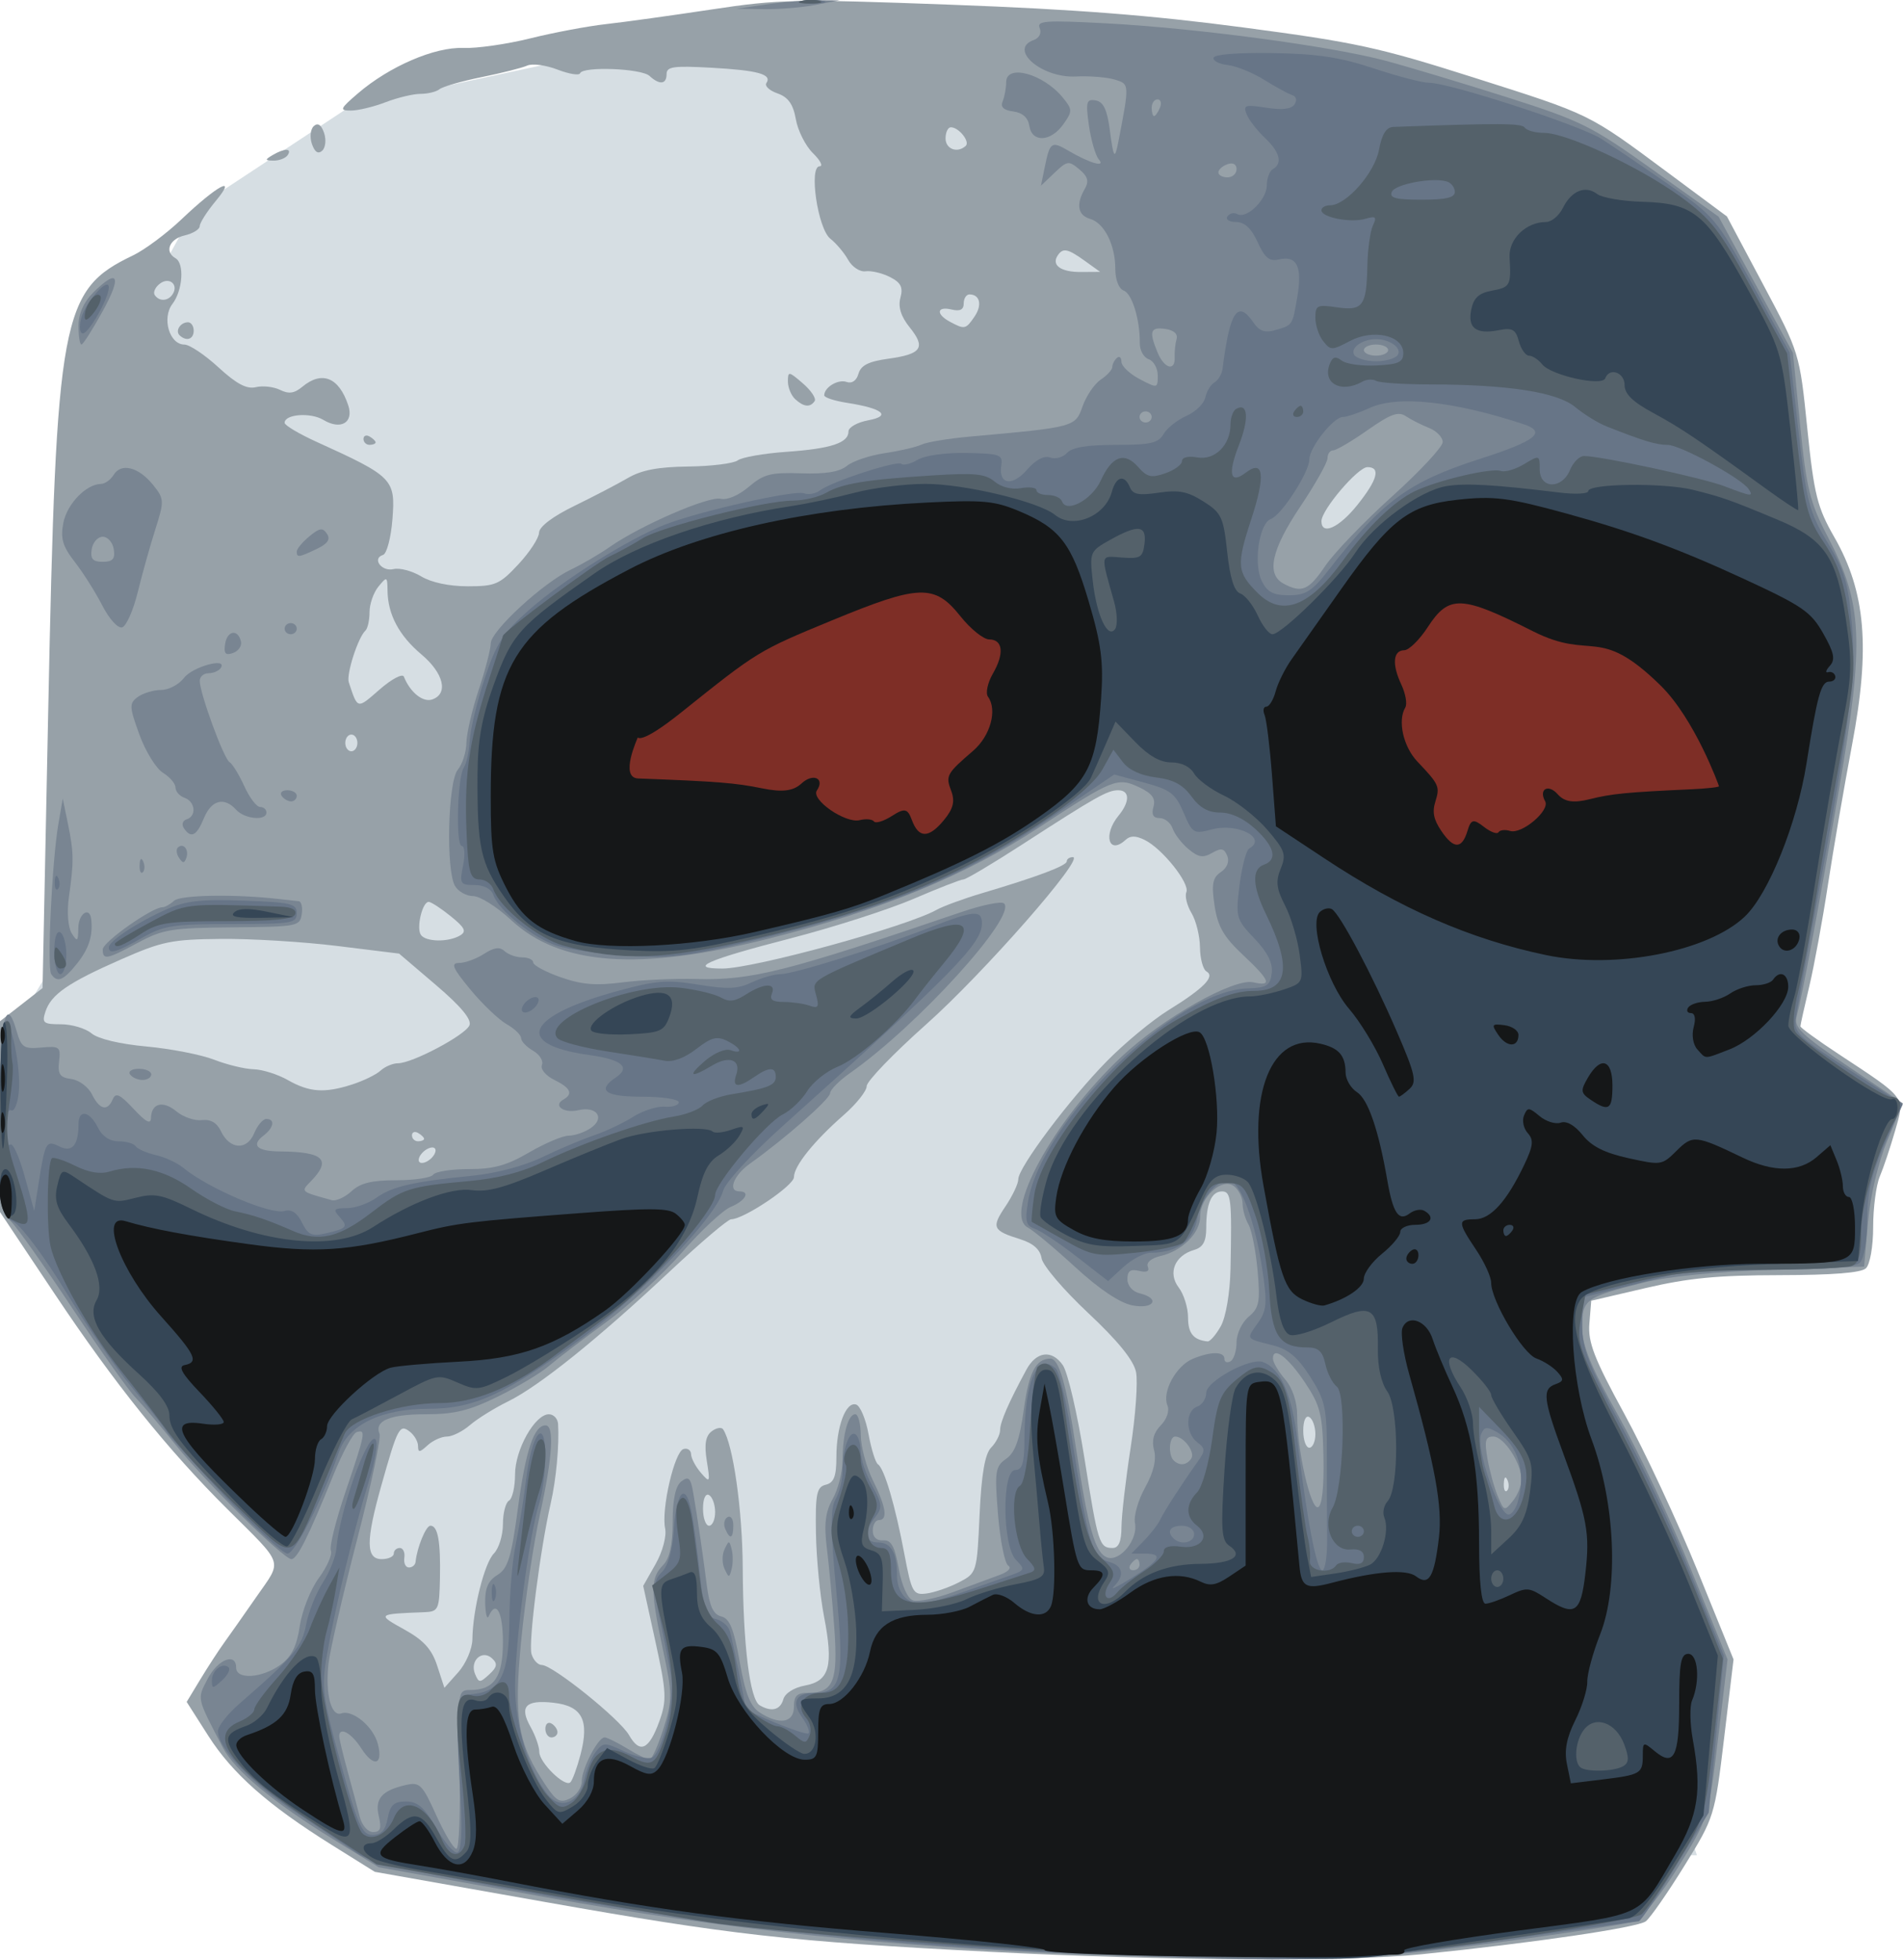 <?xml version="1.0" encoding="UTF-8"?>
<svg width="227.29mm" height="234.1mm" version="1.1" viewBox="0 0 805.37 829.5" xmlns="http://www.w3.org/2000/svg">
<g transform="translate(265.62 -127.9)">
<g transform="matrix(2.566 0 0 2.358 -791.44 -344.51)">
<g transform="translate(2371.4 945.71)">
<g transform="translate(13.364 -53.312)">
<path transform="translate(-2371.4 -945.71)" d="m300.47 260.8-51.165 11.96-25.645 18.403-17.941 35.484 5.714 80-14.286 25.714-2.857 34.286 57.143 17.143-11.429 45.714 8.571 34.286 45.714 22.857h177.14l-16.007-50.685-21.205-73.756 45.784-118.42-45.714-74.286z" fill="#d6dee3" fill-rule="evenodd"/>
<path d="m-2016.9-341.75c-32.781-1.835-42.421-3.015-73.316-8.972l-27.816-5.364-7.078-4.811c-10.512-7.146-16.4-12.808-20.382-19.604l-3.565-6.083 2.26-4.062c1.243-2.234 3.008-5.187 3.921-6.562 0.913-1.375 3.334-5.121 5.378-8.325 4.241-6.645 4.628-5.4-4.881-15.693-9.789-10.596-18.588-22.525-28.349-38.43l-9.173-14.948v-17.052l-1e-4 -17.052 7.073-6 0.93-49.5c1.34-71.332 2.103-75.804 13.997-82.009 1.925-1.004 5.525-3.923 8-6.485 5.906-6.115 9.31-8.09 5.631-3.267-1.447 1.897-2.631 3.921-2.631 4.497s-1.125 1.33-2.5 1.675c-2.514 0.631-3.361 2.939-1.5 4.089 1.501 0.927 1.203 5.765-0.504 8.202-1.783 2.546-0.494 7.298 1.979 7.298 0.839 0 3.366 1.842 5.617 4.092 2.976 2.976 4.657 3.945 6.162 3.551 1.138-0.298 2.934-0.078 3.991 0.487 1.443 0.772 2.356 0.635 3.667-0.551 3.239-2.931 6.034-1.715 7.573 3.295 0.961 3.128-1.216 4.531-4.098 2.643-2.113-1.385-6.387-1.033-6.387 0.525 0 0.446 2.362 1.978 5.25 3.406 12.66 6.259 13.052 6.696 12.527 13.953-0.238 3.291-0.935 6.15-1.549 6.355-1.879 0.626-0.224 3.054 1.734 2.542 1.008-0.264 3.057 0.323 4.553 1.303 1.688 1.106 4.607 1.782 7.691 1.782 4.55 0 5.256-0.334 8.345-3.942 1.856-2.168 3.391-4.723 3.411-5.678 0.023-1.074 2.229-2.898 5.787-4.786 3.163-1.678 7.149-3.939 8.859-5.024 2.267-1.439 4.976-1.999 10-2.067 3.79-0.051 7.449-0.548 8.131-1.105 0.682-0.556 4.282-1.244 8-1.529 7.374-0.564 10.26-1.595 10.26-3.664 0-0.737 1.462-1.635 3.25-1.995 3.908-0.788 2.408-2.139-3.479-3.134-2.074-0.35-3.771-0.957-3.771-1.349 0-1.445 2.288-2.939 3.682-2.404 0.888 0.341 1.641-0.224 1.969-1.478 0.393-1.504 1.668-2.2 4.917-2.688 5.504-0.825 6.227-1.977 3.529-5.626-1.449-1.959-1.943-3.678-1.53-5.323 0.47-1.874 0.076-2.723-1.728-3.716-1.286-0.708-3.097-1.171-4.025-1.03-0.93 0.142-2.217-0.776-2.867-2.045-0.649-1.266-1.972-2.977-2.94-3.802-2.069-1.763-3.589-13-1.759-13 0.606 0 0.106-1.06-1.112-2.357-1.218-1.296-2.486-4.032-2.818-6.079-0.44-2.711-1.261-3.973-3.021-4.641-1.329-0.505-2.157-1.339-1.84-1.851 0.978-1.582-1.35-2.291-9.053-2.758-6.247-0.379-7.403-0.204-7.403 1.119 0 1.879-1.149 2.019-2.824 0.344-1.35-1.35-11.016-1.752-11.442-0.476-0.147 0.44-1.828 0.143-3.736-0.659-1.908-0.802-4.151-1.124-4.983-0.715s-4.214 1.341-7.514 2.07c-3.3 0.729-6.428 1.704-6.95 2.165s-1.93 0.839-3.128 0.839c-1.198 0-3.793 0.675-5.768 1.5s-4.552 1.5-5.728 1.5c-1.929 0-1.814-0.303 1.185-3.104 5.168-4.828 12.639-8.333 17.33-8.132 2.232 0.096 7.209-0.679 11.059-1.72 3.85-1.042 9.475-2.194 12.5-2.561 3.025-0.367 10.867-1.551 17.427-2.631 11.147-1.837 13.731-1.892 39.5-0.852 20.446 0.826 32.899 1.88 48.178 4.081 18.552 2.671 22.337 3.566 37.976 8.977 19.506 6.748 18.835 6.391 32.109 17.116l9.691 7.83 5.991 12.249c5.971 12.208 5.995 12.294 7.258 25.749 1.118 11.911 1.644 14.216 4.471 19.583 5.154 9.784 5.945 19.808 2.932 37.157-1.314 7.568-3.114 18.936-4 25.261-0.885 6.325-2.268 14.514-3.073 18.197-0.804 3.684-1.463 6.907-1.463 7.162s2.812 2.481 6.25 4.945c11.328 8.12 11.003 7.64 9.364 13.828-0.782 2.952-1.915 6.634-2.518 8.182-0.603 1.548-1.096 5.621-1.096 9.05 0 3.516-0.523 6.758-1.2 7.435-0.808 0.808-5.463 1.208-14.25 1.225-10.234 0.019-14.992 0.517-22.05 2.308l-9 2.283-0.303 4.102c-0.249 3.366 0.788 6.278 5.78 16.237 3.346 6.674 8.763 19.314 12.039 28.089l5.956 15.954-1.556 14.132c-1.538 13.974-1.611 14.23-6.567 22.947-2.757 4.848-5.616 9.316-6.355 9.929-1.355 1.124-18.562 3.873-36.994 5.91-12.485 1.379-42.082 1.191-71.5-0.456zm-67.212-35.337c1.514-6.226 0.297-8.772-4.469-9.349-4.597-0.557-5.655 0.677-3.746 4.369 0.785 1.518 1.427 3.522 1.427 4.454 0 1.901 4.163 6.359 5.112 5.475 0.337-0.314 1.091-2.541 1.676-4.949zm-5.788-4.68c0-0.857 0.45-1.281 1-0.941s1 1.042 1 1.559-0.45 0.941-1 0.941-1-0.702-1-1.559zm18.784-1.292c1.262-3.788 1.198-5.269-0.619-14.288l-2.028-10.062 2.044-3.922c1.156-2.218 1.838-4.998 1.571-6.399-0.656-3.433 1.534-13.741 3.025-14.238 0.673-0.224 1.238 0.192 1.256 0.925 0.018 0.733 0.746 2.233 1.618 3.333 1.498 1.89 1.552 1.772 0.975-2.133-0.434-2.935-0.204-4.471 0.793-5.299 0.772-0.641 1.626-0.806 1.897-0.367 1.65 2.674 3.19 14.474 3.236 24.799 0.063 13.942 1.167 23.69 2.8 24.735 1.951 1.248 3.394 0.847 3.899-1.083 0.286-1.092 1.754-2.103 3.59-2.47 4.022-0.804 4.702-3.495 3.125-12.358-0.668-3.753-1.271-10.514-1.34-15.023-0.107-7.031 0.124-8.264 1.625-8.656 1.342-0.351 1.75-1.514 1.75-4.986 0-5.463 1.556-9.973 3.246-9.41 0.679 0.226 1.604 2.616 2.055 5.31s1.15 5.133 1.552 5.42c1.048 0.748 2.839 7.351 4.344 16.021 1.218 7.013 1.456 7.479 3.662 7.169 1.298-0.182 3.7-1.082 5.339-2 2.958-1.656 2.982-1.745 3.417-12.119 0.305-7.299 0.882-10.941 1.911-12.079 0.811-0.896 1.474-2.312 1.474-3.147 0-1.419 1.409-4.941 4.33-10.818 1.647-3.315 4.204-3.663 6.016-0.818 0.81 1.271 2.41 8.761 3.555 16.644 2.236 15.388 2.461 16.167 4.658 16.167 0.995 0 1.447-1.16 1.459-3.75 0.01-2.062 0.688-8.458 1.505-14.213 0.818-5.755 1.221-11.883 0.895-13.618-0.398-2.12-2.994-5.604-7.914-10.621-4.027-4.106-7.476-8.515-7.663-9.798-0.231-1.578-1.369-2.682-3.519-3.416-4.569-1.558-4.789-2.092-2.436-5.899 1.163-1.881 2.114-4.071 2.114-4.867 0-2.118 8.473-14.409 14.622-21.21 2.93-3.241 7.486-7.346 10.125-9.123 5.835-3.929 7.76-6.054 6.302-6.955-0.577-0.356-1.065-2.309-1.084-4.339-0.02-2.03-0.646-4.793-1.392-6.141-0.746-1.347-1.13-3.039-0.854-3.76 0.605-1.576-3.972-7.82-6.867-9.369-1.495-0.8-2.369-0.804-3.159-0.013-2.78 2.78-3.764-0.906-1.161-4.348 1.903-2.516 1.873-4.559-0.067-4.559-1.765 0-3.63 1.148-15.844 9.748-4.884 3.439-9.231 6.252-9.661 6.252s-4.123 1.565-8.207 3.478-13.237 5.113-20.339 7.111c-13.887 3.908-17.006 5.411-11.225 5.411 5.172 0 30.354-7.506 35.312-10.526 1.1-0.67 4.475-2.018 7.5-2.994 9.138-2.951 13.992-4.938 13.996-5.729 0-0.412 0.455-0.75 1.006-0.75 2.069 0-14.747 20.865-24.186 30.01-5.399 5.231-9.816 10.219-9.816 11.086 0 0.867-1.688 3.184-3.75 5.149-4.95 4.718-8.25 9.191-8.25 11.185 0 1.523-8.275 7.57-10.359 7.57-0.532 0-5.057 4.183-10.054 9.294-11.816 12.086-21.595 20.645-26.72 23.387-2.259 1.208-5.095 3.124-6.301 4.258-1.207 1.133-2.92 2.061-3.808 2.061-0.888 0-2.321 0.707-3.186 1.571-1.316 1.316-1.571 1.336-1.571 0.122 0-0.797-0.622-1.966-1.383-2.597-1.663-1.381-1.982-0.716-4.702 9.813-2.542 9.84-2.521 13.09 0.085 13.09 1.1 0 2-0.45 2-1s0.445-1 0.988-1 0.881 0.787 0.75 1.75 0.212 1.75 0.762 1.75 1.041-0.45 1.091-1c0.237-2.589 1.711-6.5 2.45-6.5 1.23 0 1.698 2.816 1.572 9.462-0.107 5.634-0.251 5.968-2.613 6.065-7.779 0.321-7.818 0.359-3.262 3.106 3.196 1.927 4.53 3.528 5.423 6.51l1.185 3.955 2.291-2.799c1.265-1.546 2.307-4.194 2.327-5.913 0.061-5.325 1.983-13.67 3.544-15.396 0.821-0.907 1.492-3.274 1.492-5.261 0-1.987 0.45-3.89 1-4.23s1-2.451 1-4.691c0-4.467 3.275-10.809 5.582-10.809 0.78 0 1.462 0.787 1.515 1.75 0.211 3.81-0.316 9.973-1.217 14.25-1.729 8.202-3.697 24.981-3.168 27.007 0.287 1.096 1.051 1.993 1.698 1.993 1.787 0 12.877 9.7 14.389 12.585 1.78 3.397 3.286 2.662 4.985-2.436zm-27.576-11.342c-1.64-1.64-3.713 0.433-2.803 2.803 0.625 1.63 0.779 1.635 2.34 0.074 1.305-1.305 1.406-1.935 0.463-2.877zm36.793-26.248c0-1.343-0.45-2.719-1-3.059-0.583-0.361-1 0.656-1 2.441 0 1.683 0.45 3.059 1 3.059s1-1.098 1-2.441zm130.68-5.747c-0.319-0.798-0.556-0.561-0.604 0.604-0.043 1.054 0.193 1.645 0.525 1.312s0.368-1.195 0.079-1.917zm-31.683-8.254c0-1.343-0.45-2.719-1-3.059-0.583-0.361-1 0.656-1 2.441 0 1.683 0.45 3.059 1 3.059s1-1.098 1-2.441zm-15.596-19.373c0.836-1.617 1.516-5.975 1.599-10.25 0.242-12.513 0.1-13.936-1.395-13.936-1.737 0-2.607 2.174-2.607 6.514 0 2.473-0.524 3.517-2.001 3.986-3.191 1.013-4.369 4.133-2.543 6.74 0.85 1.213 1.544 3.643 1.544 5.399 0 2.838 0.896 4.028 3.224 4.282 0.398 0.043 1.379-1.187 2.179-2.735zm-129.59-31.124c0.25-0.75-0.125-1.125-0.875-0.875-0.722 0.241-1.509 1.028-1.75 1.75-0.25 0.75 0.125 1.125 0.875 0.875 0.722-0.241 1.509-1.028 1.75-1.75zm-1.812-2.503c0-0.243-0.45-0.719-1-1.059s-1-0.141-1 0.441 0.45 1.059 1 1.059 1-0.198 1-0.441zm-11.899-9.742c1.87-0.65 3.994-1.776 4.721-2.5 0.727-0.725 2.016-1.317 2.865-1.317 2.364 0 11.121-5.055 11.794-6.808 0.401-1.046-1.397-3.403-5.505-7.216l-6.1-5.663-10.187-1.367c-5.603-0.752-14.237-1.323-19.187-1.269-8.163 0.089-9.698 0.432-16.5 3.687-8.746 4.185-11.532 6.283-12.461 9.385-0.602 2.009-0.327 2.25 2.565 2.25 1.781 0 4.049 0.734 5.04 1.63 1.099 0.995 4.638 1.915 9.079 2.361 4.003 0.402 9.02 1.468 11.15 2.37 2.13 0.901 5.055 1.672 6.5 1.712 1.445 0.04 3.978 0.907 5.628 1.927 3.58 2.212 6.045 2.402 10.601 0.817zm17.811-26.742c1.132-0.717 0.835-1.4-1.5-3.453-1.601-1.408-3.24-2.574-3.643-2.591-1.046-0.045-2.082 4.652-1.304 5.912 0.793 1.283 4.508 1.36 6.447 0.133zm-16.912-34.576c0-0.825-0.45-1.5-1-1.5s-1 0.675-1 1.5 0.45 1.5 1 1.5 1-0.675 1-1.5zm7.664-11.892c1.047 2.841 3.153 4.676 4.692 4.086 2.693-1.033 1.878-4.71-1.789-8.069-3.698-3.387-5.548-7.167-5.598-11.44-0.03-2.577-0.091-2.607-1.5-0.744-0.807 1.068-1.468 3.13-1.468 4.583 0 1.453-0.308 2.951-0.685 3.328-1.216 1.216-3.174 7.843-2.738 9.267 1.5 4.897 1.335 4.855 5.083 1.296 1.982-1.882 3.779-2.918 4.004-2.307zm157.25-30.805c3.344-4.547 3.899-6.803 1.673-6.803-1.583 0-7.587 7.673-7.587 9.697 0 2.619 2.904 1.198 5.913-2.894zm-63.12-33.844c1.287-2.061 0.879-3.959-0.852-3.959-0.518 0-0.941 0.727-0.941 1.617 0 1.124-0.609 1.457-2 1.094-2.465-0.645-2.631 0.823-0.25 2.21 2.407 1.402 2.596 1.357 4.043-0.961zm-132.29-3.959c1.077-1.742-0.519-3.229-2.078-1.935-0.77 0.639-1.153 1.561-0.852 2.049 0.73 1.18 2.165 1.125 2.93-0.113zm150.5-6c-2.855-2.233-3.631-2.406-4.5-1-1.082 1.75 0.517 3.001 3.809 2.978l3.191-0.022-2.5-1.956zm-19.675-20.658c0.757-0.757-1.136-3.342-2.447-3.342-0.483 0-0.878 0.9-0.878 2 0 1.922 1.956 2.711 3.325 1.342zm-99.325 52.599c0-0.582 0.45-0.781 1-0.441s1 0.816 1 1.059-0.45 0.441-1 0.441-1-0.477-1-1.059zm71.2-7.141c-0.66-0.66-1.2-2.088-1.2-3.174 0-1.873 0.127-1.855 2.469 0.345 1.358 1.276 2.232 2.704 1.941 3.174-0.731 1.183-1.796 1.069-3.21-0.345zm-101.51-11.439c-0.799-0.799 0.104-2.361 1.365-2.361 0.518 0 0.941 0.675 0.941 1.5 0 1.546-1.18 1.987-2.306 0.861zm15.306-32.361c1.958-1.266 3.282-1.266 2.5 0-0.34 0.55-1.379 0.993-2.309 0.985-1.457-0.013-1.484-0.149-0.191-0.985zm6.5-2c-0.384-1.211-0.249-2.651 0.301-3.201 0.667-0.667 1.233-0.266 1.699 1.201 0.384 1.211 0.249 2.651-0.301 3.201-0.667 0.667-1.233 0.266-1.699-1.201z" fill="#97a1a8"/>
<path d="m-2000.9-341.27c-32.176-1.333-59.282-4.46-89-10.267l-27.5-5.374-7.5-5.026c-9.951-6.668-16.219-12.33-18.182-16.426-4.374-9.122-4.28-8.66-2.511-12.368 1.67-3.502 4.694-4.78 4.694-1.984 0 2.17 4.248 1.879 7.271-0.499 1.859-1.462 2.725-3.341 3.228-6.998 0.378-2.75 1.796-6.634 3.151-8.63 1.355-1.997 2.244-4.202 1.976-4.901-0.268-0.699 0.826-5.478 2.431-10.621 3.28-10.508 3.393-11.168 1.823-10.644-0.615 0.205-2.366 3.73-3.891 7.833-4.076 10.966-5.912 14.961-6.877 14.961-1.302 0-14.242-13.911-19.16-20.598-2.387-3.246-5.335-7.027-6.551-8.402-1.216-1.375-5.898-8.575-10.405-16s-9.05-14.429-10.096-15.564c-1.714-1.861-1.901-3.751-1.901-19.191 0-16.722 0.969-21.938 2.791-15.03 0.78 2.958 1.188 3.254 4.087 2.965 2.998-0.298 3.199-0.126 2.921 2.5-0.243 2.293 0.133 2.882 2.008 3.147 1.269 0.18 2.803 1.417 3.41 2.75 1.268 2.783 2.581 3.113 3.443 0.865 0.474-1.235 1.184-0.872 3.428 1.75 2.053 2.399 2.841 2.843 2.871 1.617 0.064-2.65 1.974-3.179 4.201-1.164 1.119 1.013 3.003 1.715 4.187 1.56 1.446-0.189 2.481 0.468 3.152 2.001 1.445 3.297 4.286 3.487 5.472 0.366 0.538-1.415 1.439-2.573 2.003-2.573 1.496 0 1.252 1.566-0.464 2.991-2.095 1.739-1.066 2.807 2.737 2.839 7.22 0.062 8.555 1.493 5.037 5.399-1.652 1.835-1.699 1.79 3.488 3.344 0.7 0.21 2.163-0.508 3.25-1.596 1.485-1.485 3.331-1.977 7.418-1.977 2.993 0 5.719-0.45 6.059-1s2.978-1 5.863-1c4.11 0 6.269-0.649 9.976-3 2.602-1.65 5.529-3 6.505-3s2.604-0.607 3.618-1.348c2.437-1.782 1.057-3.999-2.009-3.229-2.419 0.607-4.25-0.812-2.469-1.913 1.643-1.016 1.185-2.082-1.519-3.529-1.41-0.755-2.31-1.943-2.028-2.678 0.279-0.727-0.38-1.875-1.465-2.553-1.085-0.677-1.972-1.694-1.972-2.259s-1.075-1.695-2.39-2.509-4.011-3.619-5.993-6.232c-2.925-3.855-3.27-4.75-1.833-4.75 0.974 0 2.809-0.727 4.078-1.616 1.697-1.189 2.602-1.321 3.422-0.5 0.614 0.614 1.926 1.116 2.916 1.116s1.8 0.413 1.8 0.917 2.029 1.692 4.508 2.639c3.52 1.344 5.767 1.547 10.25 0.924 3.158-0.439 8.636-0.709 12.174-0.601 9.049 0.277 14.894-1.332 43.757-12.039 3.404-1.263 6.534-1.95 6.957-1.527 2.213 2.213-14.233 21.932-25.388 30.44-1.792 1.367-3.273 2.994-3.291 3.616-0.032 1.083-7.434 8.166-13.217 12.646-2.701 2.092-3.717 4.985-1.75 4.985 1.861 0 1.014 1.673-1.406 2.775-1.323 0.603-4.934 4.265-8.024 8.137-3.09 3.872-8.739 9.531-12.554 12.575s-8.075 6.589-9.466 7.879c-1.391 1.29-5.185 3.76-8.43 5.489-4.702 2.506-7.101 3.145-11.81 3.145-5.99 0-8.559 1.187-7.657 3.538 0.273 0.712-1.41 9.32-3.741 19.128-2.331 9.808-4.436 19.757-4.678 22.107-0.555 5.39 0.437 9.567 2.119 8.921 1.873-0.719 5.303 2.409 6.025 5.494 0.891 3.808-0.692 4.244-2.752 0.757-1.627-2.754-3.627-3.943-3.627-2.156 0 0.434 0.619 3.247 1.375 6.25 0.756 3.003 1.665 6.698 2.019 8.21 0.363 1.55 1.325 2.75 2.204 2.75 1.194 0 1.414-0.667 0.936-2.841-0.692-3.15 0.488-4.632 4.471-5.614 2.282-0.563 2.707-0.101 4.994 5.415 1.375 3.317 2.873 6.032 3.328 6.035 0.456 2e-3 0.681-6.408 0.5-14.246-0.32-13.889-0.275-14.25 1.76-14.25 3.963 0 5.412-2.309 5.412-8.622 0-5.415-1.123-7.638-2.338-4.628-0.277 0.688-0.54-0.383-0.583-2.378-0.057-2.628 0.497-4.011 2.011-5.016 1.734-1.151 2.311-3.192 3.386-11.974 1.273-10.398 2.647-14.882 4.559-14.882 1.49 0 1.151 5.763-0.945 16.091-1.05 5.175-2.433 15.327-3.074 22.559-1.257 14.199-0.581 18.465 4.134 26.094 1.684 2.724 2.312 3.079 3.927 2.215 1.057-0.566 1.922-1.935 1.922-3.043 0-2.296 2.684-7.918 3.776-7.909 0.398 4e-3 2.074 0.901 3.724 1.993s3.306 1.99 3.679 1.993c0.373 4e-3 1.407-2.499 2.298-5.562 1.502-5.167 1.495-6.194-0.093-14.25-2.069-10.496-2.067-12.77 0.014-15.069 1.098-1.213 1.602-3.674 1.602-7.819 0-4.046 0.477-6.445 1.441-7.245 1.195-0.992 1.53-0.629 1.962 2.128 0.736 4.698 1.517 10.486 2.223 16.487 0.447 3.802 1.08 5.287 2.399 5.632 1.375 0.36 2.079 2.249 3.028 8.13 0.923 5.72 1.763 8.031 3.314 9.118 3.272 2.292 5.633 1.854 5.633-1.044 0-1.966 0.508-2.5 2.378-2.5 4.145 0 4.925-2.145 4.274-11.75-0.326-4.813-0.881-11.264-1.233-14.337-0.477-4.17-0.231-6.376 0.971-8.7 0.886-1.713 1.616-4.824 1.624-6.914 0.017-4.692 0.931-8.3 2.103-8.3 0.486 0 0.893 1.688 0.905 3.75 0.012 2.062 0.912 5.712 2 8.109 2.183 4.81 2.502 7.141 0.978 7.141-0.55 0-1 0.85-1 1.889 0 1.172 0.651 1.836 1.716 1.75 1.322-0.107 1.911 1.049 2.563 5.028 0.503 3.071 1.459 5.402 2.357 5.747 0.83 0.319 3.839-0.361 6.687-1.511s6.279-2.529 7.625-3.065c1.407-0.561 2.003-1.265 1.402-1.657-0.575-0.375-1.335-4.506-1.688-9.181-0.583-7.73-0.462-8.636 1.344-10.001 1.471-1.112 2.227-3.417 2.914-8.894 0.835-6.649 1.98-9.042 4.351-9.089 1.45-0.029 2.646 4.484 4.238 15.985 2 14.45 3.179 18.943 5.171 19.708 2.106 0.808 5.125-3.277 4.569-6.184-0.237-1.237 0.519-4.111 1.68-6.385 1.381-2.706 1.889-5.014 1.472-6.678-0.431-1.72-0.075-3.164 1.102-4.464 1.009-1.115 1.469-2.627 1.096-3.599-0.919-2.394 1.426-7.088 4.165-8.336 2.977-1.356 5.236-1.358 5.236-3e-3 0 0.582 0.45 0.781 1 0.441s1-1.872 1-3.404 0.9-3.601 2.001-4.597c1.733-1.568 1.929-2.677 1.468-8.28-0.293-3.558-0.968-7.283-1.501-8.278-0.533-0.995-0.969-2.684-0.969-3.753 0-1.069-0.645-2.478-1.433-3.133-1.927-1.599-5.567 1.961-5.567 5.444 0 2.986-2.96 6.201-6.534 7.098-1.516 0.38-2.385 1.172-2.1 1.912 0.322 0.838-0.164 1.094-1.44 0.76-1.426-0.373-1.925 0.015-1.925 1.497 0 1.159 0.841 2.22 2 2.523 3.519 0.92 2.363 2.949-1.231 2.159-2.051-0.45-5.464-2.945-9.344-6.829-3.362-3.366-6.888-6.57-7.835-7.12-4.204-2.441 4.227-19.209 15.401-30.632 6.814-6.965 18.555-14.191 21.76-13.391 3.205 0.8 2.809-0.331-1.738-4.965-3.126-3.185-4.13-5.093-4.641-8.825-0.525-3.83-0.321-5.003 1.043-6 1.028-0.752 1.442-1.899 1.052-2.916-0.522-1.361-0.993-1.458-2.498-0.518-1.494 0.933-2.251 0.8-3.885-0.679-1.117-1.011-2.297-2.678-2.623-3.706-0.326-1.028-1.29-1.868-2.142-1.868-1.062 0-1.383-0.635-1.021-2.02 0.391-1.495-0.212-2.403-2.318-3.492-3.608-1.866-4.345-1.546-16.5 7.15-12.082 8.645-25.979 14.877-44.506 19.961-21.525 5.906-34.537 4.895-42.626-3.31-2.326-2.359-5.139-4.289-6.251-4.289-1.113 0-2.461-0.818-2.995-1.817-1.521-2.841-1.173-18.709 0.457-20.86 0.76-1.002 1.399-3.173 1.421-4.823 0.022-1.65 0.933-5.925 2.024-9.5s1.988-7.332 1.992-8.349c0.01-2.239 8.641-10.895 13.213-13.25 1.812-0.933 4.72-2.78 6.461-4.104 5.038-3.83 16.266-9.127 18.247-8.61 1.068 0.279 2.972-0.603 4.644-2.152 2.458-2.278 3.601-2.598 8.629-2.417 4.061 0.147 6.322-0.256 7.555-1.346 0.968-0.855 3.785-1.881 6.26-2.28s5.194-1.088 6.041-1.532c0.848-0.444 4.448-1.091 8-1.437 17.266-1.683 17.357-1.709 18.559-5.428 0.605-1.872 1.955-4.029 3-4.793s1.9-1.782 1.9-2.263c0-0.48 0.338-1.211 0.75-1.624s0.753-0.113 0.756 0.667c0 0.779 1.353 2.183 3 3.12 2.958 1.683 2.994 1.676 2.994-0.643 0-1.291-0.671-2.604-1.492-2.919-0.82-0.315-1.481-1.601-1.468-2.857 0.043-4.235-1.281-8.94-2.665-9.471-0.787-0.302-1.375-1.957-1.375-3.873 0-4.323-1.812-8.246-4.152-8.988-2.04-0.647-2.362-2.623-0.88-5.392 0.724-1.353 0.498-2.234-0.9-3.499-1.764-1.597-1.992-1.562-4.101 0.624l-2.232 2.315 0.643-3.427c0.83-4.421 1.11-4.632 3.841-2.884 3.553 2.274 6.277 3.127 5.061 1.584-0.552-0.7-1.286-3.443-1.632-6.094-0.551-4.228-0.415-4.781 1.112-4.491 1.275 0.242 1.899 1.666 2.334 5.322 0.61 5.139 0.819 5.43 1.428 1.991 1.829-10.334 1.834-10.252-0.653-11.062-1.302-0.425-4.168-0.67-6.368-0.546-5.665 0.321-11.212-4.914-6.942-6.552 0.897-0.344 1.309-1.244 0.972-2.123-0.512-1.335 0.847-1.443 10.902-0.869 14.766 0.843 37.114 4.092 46.068 6.697 3.85 1.12 12.905 4.082 20.123 6.582 12.222 4.233 13.87 5.125 24 12.987l10.877 8.441 6.131 12.222 6.131 12.222 1.188 13c1.035 11.326 1.621 13.901 4.552 20 5.766 11.998 6.054 18.768 1.912 45-3.513 22.248-6.072 37.179-7.064 41.198-0.456 1.848 0.898 3.259 8.499 8.854l9.041 6.656-2.551 6.646c-1.519 3.957-2.812 9.882-3.196 14.646l-0.645 8-15 0.562c-9.629 0.361-17.319 1.198-21.477 2.336-9.539 2.612-10.023 2.998-10.023 7.982 0 3.311 1.4 7.028 6.036 16.026 3.32 6.444 8.714 18.887 11.986 27.653l5.95 15.937-1.562 14.252c-1.551 14.146-1.6 14.317-6.604 23.077-2.801 4.903-5.989 9.209-7.174 9.69-1.172 0.475-11.807 2.248-23.632 3.94-23.001 3.29-30.334 3.508-67 1.989zm9-69.944c0-0.55-0.198-1-0.441-1-0.242 0-0.719 0.45-1.059 1s-0.141 1 0.441 1c0.582 0 1.059-0.45 1.059-1zm30.332-19.339c-0.148-7.633-0.511-9.227-3.042-13.345-2.831-4.606-5.29-6.608-5.29-4.307 0 0.647 0.9 2.32 2 3.718 1.243 1.58 2 4.057 2 6.542 0 6.202 2.217 16.825 3.427 16.419 0.671-0.225 1.01-3.604 0.905-9.028zm32.668 4.098c0-2.936-2.893-7.759-4.654-7.759-1.305 0-1.485 0.731-0.972 3.941 0.347 2.168 1.113 5.205 1.702 6.75 1.034 2.709 1.123 2.74 2.498 0.868 0.784-1.068 1.425-2.777 1.425-3.8zm-54.473-3.803c0.694-1.122-1.204-3.956-2.65-3.956-1.025 0-1.188 3.356-0.211 4.333 0.97 0.97 2.122 0.818 2.86-0.377zm22.093-160.21c1.455-2.337 6.41-7.947 11.013-12.467 4.602-4.519 8.367-8.918 8.367-9.775 0-0.857-1.012-1.996-2.25-2.531-1.238-0.535-2.956-1.483-3.82-2.106-1.26-0.91-2.507-0.418-6.327 2.498-2.616 1.997-5.173 3.631-5.68 3.631s-0.923 0.632-0.923 1.405-2.025 4.69-4.5 8.704c-4.767 7.732-5.642 12.126-2.75 13.811 2.996 1.745 4.14 1.217 6.87-3.17zm-28.62-26.75c0-0.55-0.45-1-1-1s-1 0.45-1 1 0.45 1 1 1 1-0.45 1-1zm3.796-10.75c-0.044-0.963 0.097-2.414 0.312-3.226 0.244-0.921-0.455-1.605-1.859-1.82-2.486-0.379-2.725 0.415-1.275 4.231 1.109 2.918 2.94 3.447 2.821 0.815zm35.204-1.25c0-0.55-0.9-1-2-1s-2 0.45-2 1 0.9 1 2 1 2-0.45 2-1zm-25-32.469c0-0.895-0.586-1.244-1.5-0.893-0.825 0.317-1.5 0.977-1.5 1.469s0.675 0.893 1.5 0.893 1.5-0.661 1.5-1.469zm-12.638-11.031c0.317-0.825 0.14-1.5-0.393-1.5s-0.969 0.675-0.969 1.5 0.177 1.5 0.393 1.5c0.216 0 0.652-0.675 0.969-1.5zm-71.814 262.25c-0.419-0.963-0.419-2.538 0-3.5 0.725-1.667 0.782-1.667 1.18 0 0.23 0.963 0.23 2.538 0 3.5-0.399 1.667-0.455 1.667-1.18 0zm0.103-7.218c-0.31-0.807-0.133-1.734 0.393-2.059 0.526-0.325 0.956 0.336 0.956 1.468 0 2.415-0.556 2.658-1.349 0.591zm-98.151-81.532c-0.34-0.55 0.308-1 1.441-1 1.132 0 2.059 0.45 2.059 1s-0.648 1-1.441 1c-0.792 0-1.719-0.45-2.059-1zm-13-18c-0.714-1.154 0.132-20.338 1.189-27l0.715-4.5 0.85 4.5c0.98 5.189 1 6.77 0.166 13.17-0.347 2.667-0.152 5.455 0.455 6.5 0.939 1.615 1.067 1.508 1.094-0.92 0.03-2.677 1.916-3.995 2.146-1.5 0.271 2.944-0.427 5.253-2.394 7.913-2.231 3.017-3.225 3.45-4.221 1.837zm8.5-4.429c0-1.317 8.137-7.571 9.85-7.571 0.412 0 1.272-0.523 1.911-1.161 1.055-1.055 10.029-1.221 17.239-0.318 1.375 0.172 2.869 0.35 3.32 0.396 0.451 0.046 0.676 1.096 0.5 2.333-0.308 2.171-0.709 2.254-11.403 2.36-10.067 0.1-11.497 0.353-15.588 2.75-5.182 3.037-5.829 3.171-5.829 1.21zm6.079-15.154c0.048-1.165 0.285-1.402 0.604-0.604 0.289 0.722 0.253 1.584-0.079 1.917-0.332 0.332-0.569-0.258-0.525-1.312zm6.504-1.282c-0.431-0.697-0.513-1.537-0.183-1.867 0.895-0.895 1.871 0.421 1.387 1.871-0.339 1.016-0.574 1.015-1.204-4e-3zm0.799-5.325c-0.405-0.655-0.206-1.367 0.441-1.583 1.677-0.559 1.458-3.181-0.323-3.864-0.825-0.317-1.5-1.148-1.5-1.847s-0.927-1.888-2.061-2.643c-1.134-0.755-2.888-3.847-3.898-6.872-1.673-5.009-1.696-5.612-0.248-6.75 0.874-0.688 2.603-1.25 3.842-1.25s2.933-0.972 3.765-2.161c1.431-2.043 7.284-3.756 6.059-1.773-0.317 0.514-1.226 0.934-2.018 0.934-0.793 0-1.441 0.616-1.441 1.37 0 2.208 3.968 13.991 4.912 14.586 0.475 0.299 1.566 2.232 2.425 4.294 0.859 2.062 2.034 3.75 2.612 3.75 0.578 0 1.051 0.45 1.051 1 0 1.543-3.604 1.183-5-0.5-1.96-2.362-4.074-1.764-5.306 1.5-1.212 3.211-2.134 3.715-3.312 1.809zm16.118-5.809c-0.34-0.55 0.083-1 0.941-1 0.857 0 1.559 0.45 1.559 1s-0.423 1-0.941 1c-0.517 0-1.219-0.45-1.559-1zm-9.319-27.255c0.347-2.44 2.135-2.729 2.618-0.424 0.165 0.785-0.429 1.706-1.319 2.048-1.239 0.476-1.543 0.095-1.299-1.624zm9.819-2.745c0-0.55 0.45-1 1-1s1 0.45 1 1-0.45 1-1 1-1-0.45-1-1zm-30.077-4.161c-1.124-2.386-3.17-5.912-4.548-7.834-1.993-2.78-2.376-4.212-1.872-7 0.615-3.401 3.754-6.938 6.197-6.983 0.66-0.012 1.604-0.743 2.097-1.625 1.233-2.203 4.097-1.425 6.47 1.756 1.886 2.528 1.905 2.906 0.413 8-0.861 2.941-2.167 8.013-2.901 11.272-0.734 3.259-1.893 6.112-2.574 6.339-0.695 0.232-2.136-1.492-3.282-3.926zm1.896-10.089c-0.176-1.238-0.995-2.25-1.82-2.25s-1.644 1.012-1.82 2.25c-0.246 1.732 0.173 2.25 1.82 2.25s2.066-0.518 1.82-2.25zm30.18 0.405c0-0.465 0.927-1.684 2.061-2.71 1.707-1.545 2.209-1.626 2.923-0.471 0.609 0.986 0.119 1.779-1.675 2.71-2.982 1.547-3.308 1.594-3.308 0.471zm-36-40.509c0-2.174 0.863-4.285 2.452-6 4.089-4.412 4.747-2.985 1.548 3.354-1.666 3.3-3.247 6-3.514 6s-0.486-1.509-0.486-3.354zm156.82-35.896c-0.209-1.472-1.124-2.364-2.646-2.58-1.594-0.226-2.145-0.802-1.75-1.832 0.317-0.826 0.577-2.365 0.577-3.42 0-3.335 6.096-1.543 9.328 2.742 1.623 2.152 1.629 2.475 0.091 4.823-2.078 3.171-5.166 3.318-5.599 0.267zm-43.32-21.796c2.75-0.428 6.575-0.766 8.5-0.751l3.5 0.027-4 0.827c-2.2 0.455-6.025 0.793-8.5 0.751l-4.5-0.076 5-0.779z" fill="#798592"/>
<path d="m-1996.4-341.23c-31.796-1.101-61.62-4.488-93.403-10.609-20.743-3.995-29.104-6.009-31-7.467-1.428-1.099-6.004-4.423-10.168-7.387-7.383-5.256-12.929-11.549-12.929-14.672 0-0.853 1.615-3.079 3.59-4.946 8.908-8.425 10.287-10.207 10.952-14.146 0.372-2.204 1.603-5.576 2.735-7.495 1.132-1.919 2.147-4.673 2.255-6.121 0.497-6.634 5.015-20.531 6.397-19.677 0.545 0.337 0.085 3.588-1.105 7.81-2.476 8.788-5.399 21.956-6.821 30.733-0.968 5.976-0.789 7.549 2.221 19.5 2.825 11.215 3.548 13 5.265 13 1.429 0 2.137-0.846 2.51-3 0.414-2.391 1.025-3 3.01-3 1.953 0 3.03 1.024 4.99 4.747 1.375 2.611 2.95 4.59 3.5 4.398 0.613-0.213 0.824-3.797 0.546-9.247-0.94-18.422-0.89-18.859 2.193-19.214 4.411-0.508 5.753-3.541 5.821-13.157 0.033-4.69 0.494-10.777 1.026-13.527 0.531-2.75 1.309-8.032 1.728-11.738 0.966-8.547 3.187-11.477 3.187-4.206 0 2.726-0.459 6.529-1.021 8.45-1.623 5.554-3.962 24.822-3.971 32.706-0.01 7.202 2.293 15.504 5.44 19.628 2.084 2.731 5.206 1.315 5.959-2.701 0.34-1.811 1.207-4.098 1.927-5.083 1.24-1.696 1.484-1.701 4.577-0.101 1.797 0.929 3.863 1.461 4.591 1.182 1.755-0.673 3.889-10.456 3.215-14.741-0.294-1.868-1.113-6.413-1.822-10.101-1.146-5.965-1.107-6.905 0.35-8.516 1.028-1.135 1.753-4.012 1.945-7.716 0.169-3.248 0.81-6.071 1.426-6.274 1.098-0.362 1.748 3.066 3.051 16.088 0.457 4.564 0.999 5.985 2.426 6.358 1.011 0.264 2.052 1.219 2.315 2.123 0.423 1.455 2.589 13.02 2.589 13.823 0 0.677 9.927 5.058 10.396 4.589 0.275-0.275-0.191-1.553-1.035-2.841-1.855-2.832-1.076-4.429 2.162-4.429 4.32 0 4.842-2.792 3.447-18.445-0.951-10.673-0.979-14.67-0.116-16.284 0.63-1.177 1.151-3.406 1.158-4.955 0.019-4.027 1.065-7.385 2.1-6.745 0.487 0.301 0.886 1.664 0.886 3.029 0 1.364 0.857 4.16 1.904 6.212 1.66 3.255 1.724 3.977 0.5 5.651-1.953 2.671-1.751 4.537 0.489 4.537 2.125 0 3.107 1.859 3.107 5.882 0 3.026 1.607 5.118 3.931 5.118 0.842 0 4.014-0.955 7.05-2.123 3.036-1.168 6.587-2.533 7.893-3.035 2.212-0.85 2.263-1.034 0.75-2.706-2.255-2.492-2.36-16.136-0.123-16.136 1.141 0 1.503-1.255 1.511-5.25 0.023-10.73 2.127-16.012 5.168-12.971 0.575 0.575 1.707 5.697 2.517 11.383 2.968 20.843 3.398 22.416 6.397 23.367 2.195 0.697 2.463 2.485 0.658 4.388-0.688 0.725 0.645 0.027 2.962-1.55 4.74-3.227 5.292-4.368 2.114-4.368h-2.174l2.025-2.25c1.114-1.238 2.321-2.925 2.683-3.75 0.693-1.581 3.592-6.47 6.158-10.387 1.367-2.087 1.368-2.463 0-3.594-1.956-1.623-1.97-5.633-0.023-6.38 0.825-0.317 1.5-1.443 1.5-2.502 0-2.072 7.287-6.372 9.357-5.521 2.941 1.209 4.774 5.762 5.691 14.132 1.538 14.04 3.16 23.253 4.092 23.253 0.476 0 0.837-2.587 0.802-5.75-0.035-3.163-0.055-9.922-0.045-15.022 0.017-8.344-0.258-9.743-2.747-13.979-2.081-3.541-3.619-4.94-6.208-5.648-4.48-1.224-4.363-1.029-2.405-4.017 1.465-2.236 1.558-3.58 0.683-9.837-1.135-8.113-3.417-14.98-5.173-15.565-2.007-0.669-4.875 2.839-5.54 6.776-0.66 3.907-3.345 6.041-7.6 6.041-1.099 0-3.143 1.145-4.543 2.545l-2.545 2.545-5.16-4.368c-2.838-2.402-5.955-4.661-6.926-5.019-1.463-0.54-1.654-1.383-1.111-4.926 2.211-14.431 24.368-37.831 36.195-38.225 3.187-0.106 3.723-0.474 3.989-2.737 0.211-1.798-0.679-3.737-2.849-6.209-3.026-3.446-3.127-3.842-2.458-9.601 0.384-3.304 1.103-6.258 1.599-6.564 3.013-1.862-1.922-4.637-6.109-3.436-3.063 0.878-3.241 0.765-4.724-3.01-1.345-3.425-2.17-4.107-6.492-5.375l-4.951-1.451-10.161 7.517c-14.782 10.935-27.238 16.525-50.029 22.453-10.414 2.708-13.129 3.053-20.087 2.549-4.424-0.32-9.62-1.116-11.545-1.768-3.885-1.316-9.671-6.306-10.56-9.107-0.356-1.123-1.542-1.811-3.119-1.811-2.366 0-2.498-0.245-1.887-3.5 0.361-1.925 0.272-3.5-0.199-3.5-1.045 0-0.749-12.359 0.338-14.118 0.428-0.692 0.858-2.861 0.956-4.82 0.098-1.959 1.199-6.937 2.446-11.062 1.926-6.369 3.041-8.243 7.396-12.425 5.549-5.328 16.394-12.727 22.39-15.275 5.599-2.379 21.269-6.225 22.867-5.612 0.768 0.295 1.96 0.07 2.647-0.501 1.93-1.602 12.788-5.457 13.464-4.781 0.331 0.331 1.537-1e-3 2.681-0.738 1.219-0.785 4.563-1.287 8.08-1.214 5.51 0.114 5.976 0.298 5.702 2.247-0.48 3.419 1.802 3.827 4.249 0.758 1.433-1.797 2.796-2.578 3.816-2.187 0.873 0.335 2.125-0.039 2.782-0.832 0.828-0.997 3.301-1.441 8.038-1.441 5.76 0 7.007-0.308 7.886-1.949 0.574-1.072 2.272-2.538 3.773-3.258 1.501-0.72 2.9-2.205 3.108-3.301 0.208-1.096 0.888-2.313 1.512-2.705 0.624-0.392 1.227-1.517 1.34-2.5 1.184-10.287 2.493-12.402 5.096-8.233 0.94 1.506 1.872 1.873 3.491 1.376 3.002-0.922 2.928-0.8 3.758-6.17 0.82-5.306-0.128-7.314-3.089-6.539-1.527 0.399-2.302-0.292-3.477-3.103-1.038-2.485-2.152-3.617-3.557-3.617-1.131 0-1.765-0.454-1.417-1.016 0.345-0.559 1.075-0.74 1.622-0.402 1.527 0.944 4.868-2.61 4.868-5.178 0-1.257 0.45-2.564 1-2.904 1.637-1.012 1.148-3.076-1.33-5.614-1.281-1.312-2.632-3.214-3.002-4.225-0.603-1.648-0.27-1.77 3.227-1.179 2.672 0.451 4.145 0.262 4.679-0.603 0.44-0.712 0.281-1.428-0.364-1.643-0.629-0.21-2.706-1.441-4.615-2.737-1.909-1.295-4.638-2.5-6.064-2.678-1.426-0.177-2.467-0.772-2.312-1.322 0.167-0.593 4.148-0.928 9.781-0.824 7.38 0.136 11.089 0.75 16.621 2.75 3.917 1.416 8.002 2.574 9.078 2.574 3.386 0 24.983 7.639 28.469 10.07 1.833 1.278 6.831 4.963 11.106 8.19 7.551 5.698 7.949 6.214 13.861 18.01l6.088 12.144 1.454 14.043c1.308 12.637 1.788 14.644 4.796 20.043 2.816 5.055 3.452 7.418 4.045 15.005 0.704 9.016-0.466 18.418-7.154 57.495-0.894 5.225-1.831 10.88-2.082 12.567-0.43 2.885 0.077 3.443 8.567 9.436l9.024 6.369-1.53 3.564c-3.459 8.059-4.342 11.617-4.342 17.49 0 3.469-0.526 6.7-1.2 7.374-0.81 0.81-5.44 1.202-14.25 1.206-7.178 3e-3 -14.85 0.48-17.05 1.059-2.2 0.579-6.362 1.714-9.25 2.522l-5.25 1.469v4.986c0 4.115 1.106 7.212 6.329 17.722 3.481 7.005 8.738 19.216 11.683 27.137l5.354 14.402-1.243 14.098-1.243 14.098-5.497 9.75c-3.023 5.362-5.742 9.75-6.043 9.75-0.3 0-10.867 1.575-23.481 3.5-24.405 3.724-25.776 3.778-63.36 2.477zm13.5-75.477c0-0.833-0.889-1.5-2-1.5-1.992 0-2.601 1.065-1.333 2.333 1.218 1.218 3.333 0.689 3.333-0.833zm53.37-5.75c1.426-5.322 0.029-10.395-3.464-12.577-1.611-1.006-2.058-0.94-2.564 0.378-0.927 2.415 2.838 14.448 4.52 14.448 0.498 0 1.176-1.012 1.508-2.25zm-31.151-167.34c8.816-12.32 13.161-15.786 24.95-19.905 9.233-3.226 11.062-4.818 7.148-6.221-11.576-4.149-20.776-5.202-25.378-2.907-1.785 0.89-3.766 1.619-4.403 1.619-1.552 0-5.534 5.485-5.534 7.622 0 2.272-4.587 10.006-6.332 10.676-1.944 0.746-2.931 8.031-1.511 11.149 0.906 1.989 1.895 2.554 4.471 2.554 2.786 0 3.826-0.724 6.59-4.586zm11.351-38.526c0.765-1.238-1.258-2.858-3.569-2.858s-4.334 1.619-3.569 2.858c0.378 0.611 1.984 1.112 3.569 1.112s3.191-0.5 3.569-1.112zm-195.57 237.89c0-1.823 1.773-3.334 2.757-2.35 0.343 0.343-0.137 1.385-1.067 2.314-1.559 1.559-1.69 1.562-1.69 0.035zm46.158-15.773c0-1.375 0.227-1.938 0.504-1.25s0.277 1.812 0 2.5-0.504 0.125-0.504-1.25zm-43.845-17.091c-4.847-5.55-9.23-10.837-9.741-11.75-0.51-0.913-3.095-4.495-5.743-7.96-2.648-3.465-7.561-11.204-10.917-17.197-3.356-5.993-7.184-11.606-8.507-12.473-2.382-1.561-2.405-1.736-2.405-18.386 0-9.246 0.331-17.141 0.735-17.545 1.064-1.064 2.836 8.21 2.415 12.631-0.197 2.067-0.761 3.51-1.254 3.206-0.492-0.304-0.895 1.123-0.895 3.172s0.334 3.392 0.742 2.983c0.408-0.408 1.467 2.104 2.352 5.583l1.61 6.326 0.723-5c1.074-7.429 1.242-7.748 3.459-6.561 2.07 1.108 3.115-0.241 3.115-4.02 0-2.715 1.833-2.38 3.182 0.582 0.73 1.603 1.957 2.5 3.42 2.5 1.254 0 2.528 0.4 2.83 0.889 0.302 0.489 1.791 1.199 3.309 1.578 1.518 0.379 3.55 1.401 4.516 2.272 4.071 3.668 14.444 8.491 16.714 7.77 1.155-0.366 2.075 0.296 2.887 2.079 1.004 2.204 1.622 2.509 3.915 1.933 3.543-0.889 3.758-1.176 2.247-2.997-1.076-1.296-0.893-1.524 1.223-1.524 1.368 0 3.561-0.837 4.872-1.86 2.62-2.043 6.069-2.906 15.885-3.97 3.919-0.425 8.485-1.747 11.5-3.33 2.75-1.444 6.575-3.202 8.5-3.907 1.925-0.705 4.822-2.194 6.439-3.31s3.979-1.942 5.25-1.837 2.311-0.254 2.311-0.798-2.7-0.989-6-0.989c-6.165 0-7.573-1.129-4.347-3.488 2.468-1.805 0.94-3.196-4.391-3.995-12.588-1.888-10.54-6.976 4.624-11.486 6.43-1.912 8.159-2.061 13.359-1.145 4.84 0.852 6.512 0.773 8.814-0.417 1.563-0.808 3.679-1.469 4.703-1.469 2.165 0 16.051-4.718 24.737-8.406 7.223-3.066 8.5-3.172 8.5-0.703 0 3.658-4.798 8.971-32.756 36.271-5.177 5.055-9.545 10.206-9.911 11.688-1.161 4.697-13.019 18.208-23.081 26.3-12.677 10.194-17.93 12.85-25.417 12.85-7.883 0-13.315 2.852-14.9 7.823-2.71 8.502-7.216 18.177-8.465 18.177-0.739 0-5.31-4.541-10.157-10.091zm48.875-87.972c0.241-0.722 1.028-1.509 1.75-1.75 0.75-0.25 1.125 0.125 0.875 0.875-0.241 0.722-1.028 1.509-1.75 1.75-0.75 0.25-1.125-0.125-0.875-0.875zm-77.188-9.996c0-2.451 0.396-3.814 1-3.441 0.55 0.34 1 2.167 1 4.059s-0.45 3.441-1 3.441-1-1.827-1-4.059zm9-0.753c0-1.125 4.778-4.548 9.531-6.827 3.196-1.533 5.674-1.836 12.719-1.559 7.853 0.309 8.75 0.542 8.75 2.271 0 1.782-0.805 1.927-10.75 1.932-9.67 5e-3 -11.152 0.253-14.75 2.469-4.267 2.628-5.5 3.013-5.5 1.714zm-8.921-11.771c0.048-1.165 0.285-1.402 0.604-0.604 0.289 0.722 0.253 1.584-0.079 1.917-0.332 0.332-0.569-0.258-0.525-1.312zm4.376-101.17c0.707-2.896 4.545-7.545 4.545-5.506 0 1.929-3.29 8.256-4.294 8.256-0.508 0-0.621-1.238-0.252-2.75zm118.8-56.939c0.963-0.252 2.538-0.252 3.5 0 0.963 0.252 0.175 0.457-1.75 0.457s-2.712-0.206-1.75-0.457z" fill="#677587"/>
<path d="m-1993.9-341.19c-16.836-0.612-55.126-3.781-67.5-5.587-2.2-0.321-15.776-2.847-30.169-5.613l-26.168-5.029-9.832-7.006c-14.134-10.073-18.299-16.11-12.831-18.602 1.375-0.626 2.5-1.631 2.5-2.231 0-0.601 1.748-3.198 3.885-5.771 2.137-2.574 4.499-6.479 5.25-8.679 0.751-2.2 2.157-5.575 3.125-7.5l1.76-3.5-0.601 4c-0.331 2.2-1.007 5.575-1.504 7.5-0.497 1.925-0.896 5.525-0.887 8 0.018 5.02 5.252 26.68 6.828 28.255 1.497 1.497 4.042 0.144 5.135-2.73 1.637-4.305 5.565-2.456 7.915 3.726 1.163 3.058 2.839 3.578 3.764 1.167 0.334-0.87 0.091-6.673-0.54-12.895-1.241-12.245-0.892-14.9 1.848-14.03 0.957 0.304 2.309-0.133 3.004-0.97 1.835-2.211 3.019-1.869 3.019 0.872 0 3.966 3.812 14.915 6.233 17.903 1.997 2.465 2.485 2.638 4.102 1.451 1.009-0.741 2.144-2.857 2.521-4.702 0.98-4.792 3.312-5.969 7.234-3.652 3.567 2.107 4.176 1.653 5.901-4.394 1.456-5.106 1.236-11.276-0.688-19.244l-1.697-7.03 2.502-2.113c2.224-1.878 2.428-2.613 1.836-6.613-0.367-2.475-0.456-5.062-0.199-5.75 1.012-2.704 2.038-0.987 2.688 4.5 0.375 3.163 0.922 7.775 1.216 10.25 0.343 2.89 1.358 5.285 2.837 6.693 1.679 1.599 2.494 3.837 3.007 8.255 0.559 4.815 1.225 6.472 3.24 8.057 1.395 1.097 3.002 1.995 3.572 1.995s1.85 0.736 2.844 1.636c1.674 1.515 1.855 1.514 2.441-0.013 0.348-0.907 0.082-2.312-0.591-3.123-1.775-2.139-0.467-4.5 2.493-4.5 1.824 0 2.836-0.735 3.531-2.565 1.496-3.935 1.161-14.143-0.68-20.705-1.549-5.52-1.546-6.251 0.054-11.324 0.94-2.983 1.459-5.829 1.153-6.324-0.795-1.286 0.484-4.179 1.554-3.517 0.492 0.304 0.895 1.449 0.895 2.544 0 1.095 0.718 3.38 1.596 5.077 1.308 2.529 1.374 3.501 0.367 5.383-1.439 2.689-0.679 5.431 1.506 5.431 1.112 0 1.531 1.062 1.531 3.878 0 6.836 3.276 7.505 15.5 3.166 3.3-1.172 6.624-2.345 7.386-2.607 1.111-0.383 1.027-0.874-0.423-2.476-2.133-2.357-2.998-12.01-1.177-13.136 0.69-0.426 1.372-4.754 1.686-10.689 0.29-5.485 0.846-10.29 1.235-10.677 1.747-1.741 3.557 0.718 4.201 5.707 2.642 20.475 3.928 26.263 6.379 28.714 2.087 2.087 2.286 2.774 1.274 4.395-1.468 2.351-0.357 3.827 1.27 1.688 0.642-0.844 2.631-2.562 4.418-3.817s3.25-2.848 3.25-3.54c0-0.816 1.006-1.111 2.857-0.839 3.293 0.483 4.901-1.891 2.583-3.815-1.858-1.542-1.833-3.859 0.063-5.954 0.827-0.914 1.945-5.222 2.486-9.579 0.86-6.931 1.362-8.262 4.031-10.684 2.467-2.239 3.42-2.568 4.991-1.727 2.97 1.589 3.572 3.559 4.89 15.994 0.67 6.325 1.488 12.625 1.818 14 0.329 1.375 0.499 3.288 0.377 4.25-0.235 1.857 3.296 2.543 4.346 0.844 0.308-0.498 1.46-0.671 2.559-0.383 1.385 0.362 1.999 0.03 1.999-1.082 0-1.058-0.748-1.524-2.197-1.367-2.934 0.318-4.715-4.179-2.964-7.485 1.781-3.361 2.323-20.398 0.692-21.751-0.71-0.589-1.558-2.411-1.886-4.048-0.457-2.283-1.14-2.978-2.929-2.978-4.633 0-5.925-2.067-6.307-10.088-0.195-4.093-1.207-10.135-2.249-13.427-1.739-5.49-2.134-5.985-4.778-5.985-2.554 0-3.063 0.546-4.471 4.789-0.874 2.634-2.076 5.276-2.671 5.871-0.595 0.595-4.155 1.421-7.911 1.837-6.501 0.719-7.07 0.608-11.829-2.311-2.75-1.686-5.114-3.132-5.253-3.213-0.139-0.081 0.041-2.291 0.4-4.912 1.147-8.368 13.841-25.371 23.375-31.31 6.22-3.874 9.604-5.252 12.903-5.252 5.585 0 6.198-4.277 1.962-13.695-2.275-5.058-2.409-8.167-0.387-8.943 2.309-0.886 1.792-3.223-1.423-6.439-1.849-1.849-3.962-2.924-5.75-2.926-2.002-2e-3 -3.392-0.846-4.763-2.893-1.42-2.119-2.98-3.03-5.848-3.415-2.497-0.335-4.476-1.329-5.469-2.748l-1.557-2.223-1.827 3.561c-1.15 2.242-4.889 5.764-10.094 9.51-13.766 9.905-27.066 15.783-47.268 20.89-14.894 3.765-22.036 4.04-31.472 1.213-4.166-1.248-10.552-6.818-11.599-10.115-0.31-0.976-1.335-1.775-2.278-1.775-1.385 0-1.774-1.106-2.024-5.75-0.669-12.43 0.086-18.611 3.757-30.747 1.164-3.848 2.117-7.097 2.117-7.22 0-0.714 15.237-13.061 17.628-14.284 1.579-0.808 3.997-2.252 5.372-3.207 2.999-2.085 20.161-6.785 24.785-6.789 1.807-1e-3 4.282-0.627 5.5-1.39 2.685-1.682 6.595-2.379 17.582-3.134 6.964-0.479 8.678-0.295 10.215 1.097 1.127 1.02 2.836 1.483 4.382 1.187 1.394-0.267 2.535-0.097 2.535 0.377 0 0.474 0.863 0.861 1.917 0.861 1.054 0 2.087 0.51 2.294 1.133 0.732 2.196 4.957-0.29 6.412-3.773 1.829-4.376 3.89-5.183 6.142-2.402 1.498 1.85 2.168 2.018 4.498 1.133 1.506-0.572 2.738-1.554 2.738-2.182 0-0.682 1.019-0.946 2.536-0.657 2.891 0.553 5.464-2.232 5.464-5.915 0-1.22 0.419-2.477 0.931-2.794 1.958-1.21 2.169 1.738 0.465 6.477-1.882 5.234-1.459 7.107 1.122 4.965 2.962-2.458 3.286 0.457 0.921 8.304-2.501 8.3-2.398 9.574 1.074 13.32 3.995 4.311 8.507 2.446 13.994-5.784 4.016-6.024 8.481-10.728 11.863-12.499 3.773-1.975 12.656-4.255 14.228-3.651 0.682 0.262 2.402-0.285 3.821-1.215 2.548-1.669 2.581-1.657 2.581 0.924 0 3.547 3.663 3.631 5 0.115 0.523-1.375 1.556-2.5 2.296-2.5 2.808 0 19.621 3.938 23.204 5.436 4.442 1.856 4.827 1.903 3.949 0.481-1.192-1.928-11.293-7.917-13.354-7.917-1.874 0-4.015-0.706-10.095-3.327-1.375-0.593-3.687-2.147-5.138-3.455-2.983-2.688-11.062-4.053-24.097-4.071-4.254-6e-3 -8.191-0.293-8.75-0.638s-1.57-0.285-2.248 0.134c-3.553 2.196-6.717 0.274-5.363-3.256 0.468-1.22 0.944-1.343 1.955-0.504 0.735 0.61 3.317 0.998 5.738 0.863 3.634-0.203 4.402-0.591 4.402-2.222 0-3.173-4.926-4.39-8.791-2.172-2.987 1.714-3.186 1.716-4.419 0.03-0.71-0.971-1.29-2.863-1.29-4.205 0-2.227 0.303-2.39 3.482-1.875 4.321 0.701 4.958-0.214 5.089-7.303 0.056-3.025 0.468-6.339 0.917-7.365 0.684-1.565 0.483-1.76-1.251-1.21-2.428 0.771-7.236-0.248-7.236-1.533 0-0.49 0.64-0.892 1.423-0.892 2.664 0 7.371-5.821 8.075-9.987 0.466-2.759 1.198-4.034 2.34-4.08 17.509-0.699 21.202-0.678 21.697 0.123 0.321 0.519 1.747 0.943 3.169 0.943 3.738 0 15.863 6.168 22.545 11.468 5.035 3.994 6.482 6.023 11.65 16.331l5.9 11.771 1.505 14.495c1.353 13.037 1.813 14.995 4.568 19.465 2.384 3.867 3.319 6.967 4.217 13.97 1.054 8.222 0.932 10.296-1.408 24-1.409 8.25-3.276 19.95-4.149 26-0.873 6.05-2.18 13.543-2.905 16.65-0.76 3.26-0.963 6.285-0.478 7.151 1.046 1.869 14.208 11.699 15.664 11.699 1.853 0 2.13 1.555 0.75 4.215-2.985 5.753-5.564 15.108-5.564 20.182 0 3.992-0.41 5.546-1.582 5.996-0.87 0.334-7.508 0.644-14.75 0.689-10.195 0.064-14.969 0.572-21.144 2.25l-7.976 2.168-0.778 4.5c-0.733 4.242-0.352 5.389 6.649 20 4.085 8.525 9.534 21.208 12.11 28.184l4.683 12.684-1.49 14.316c-1.46 14.024-1.584 14.482-6.088 22.429-2.529 4.462-5.169 8.581-5.866 9.152s-10.268 2.495-21.268 4.274c-22.239 3.597-32.84 4.095-63.5 2.98zm39-76.019c0-0.55-0.45-1-1-1s-1 0.45-1 1 0.45 1 1 1 1-0.45 1-1zm26.318-6.275c1.165-4.928 0.385-7.398-3.834-12.141l-3.484-3.917v4.517c0 2.485 0.413 5.822 0.917 7.417 0.504 1.595 1.196 4.167 1.536 5.716 0.893 4.067 3.748 3.132 4.865-1.592zm-11.318-234.12c0-0.766-0.562-1.598-1.25-1.849-2.304-0.841-8.608 0.429-9.151 1.844-0.419 1.093 0.658 1.399 4.932 1.399 4.008 0 5.469-0.372 5.469-1.393zm-154.42 245.89c0.292-2.75 0.903-8.525 1.359-12.833s1.331-8.335 1.946-8.95c1.479-1.479 1.518 4.472 0.061 9.289-0.581 1.921-1.695 6.643-2.476 10.493-1.085 5.35-1.295 5.822-0.889 2zm-44.255-7.654c-7.838-8.204-11.407-12.414-14.705-17.346-1.471-2.2-4.501-6.475-6.733-9.5-4.891-6.628-10.577-17.59-11.498-22.168-0.715-3.555-0.551-15.001 0.226-15.779 0.256-0.256 1.976 0.347 3.821 1.341 2.265 1.22 4.12 1.557 5.711 1.038 4.448-1.452 8.822-0.445 13.468 3.101 2.498 1.907 5.744 3.726 7.214 4.044 2.983 0.644 5.299 1.5 9.554 3.527 4.253 2.026 7.56 1.192 12.866-3.248 5.263-4.403 6.208-4.736 16.253-5.722 4.626-0.454 8.696-1.591 12-3.353 6.372-3.397 16.939-7.404 21.65-8.211 2.007-0.344 4.161-1.241 4.786-1.994 0.625-0.753 2.808-1.665 4.851-2.027 5.959-1.056 7.214-1.598 7.214-3.119 0-1.828-1.11-1.817-3.559 0.036-2.67 2.019-3.689 1.887-2.968-0.384 0.859-2.707-1.128-3.54-3.982-1.67-3.593 2.354-4.146 1.923-1.125-0.878 1.479-1.371 3.318-2.211 4.146-1.893 2.215 0.85 1.798-0.406-0.551-1.664-1.676-0.897-2.58-0.636-5.077 1.465-1.914 1.61-3.841 2.388-5.211 2.102-1.195-0.249-5.441-0.997-9.436-1.662-3.994-0.665-7.701-1.737-8.238-2.384-2.786-3.357 12.354-10.089 20.337-9.042 2.66 0.349 5.636 1.133 6.611 1.742 1.368 0.854 2.315 0.729 4.135-0.546 2.948-2.065 5.04-2.14 4.278-0.154-0.418 1.089 0.116 1.5 1.95 1.5 1.389 0 3.304 0.299 4.257 0.664 1.452 0.557 1.627 0.247 1.082-1.924-0.703-2.8-1.278-2.427 15.622-10.115 9.552-4.345 11.128-3.091 5.478 4.36-1.788 2.357-3.938 5.308-4.78 6.556-3.071 4.559-9.553 10.69-12.792 12.099-1.827 0.795-4.075 2.759-4.997 4.365-0.922 1.606-2.721 3.48-3.999 4.164-2.751 1.472-11.182 12.392-11.182 14.482 0 2.706-10.859 16.158-17.198 21.305-3.466 2.814-7.948 6.44-9.96 8.059-6.599 5.308-12.718 7.984-18.241 7.979-6.445-6e-3 -14.599 2.85-15.701 5.5-0.459 1.103-2.198 5.63-3.865 10.06-4.827 12.829-4.605 12.729-11.712 5.29zm17.05-3.596c0.279-0.963 1.014-3.708 1.633-6.101s1.347-4.129 1.619-3.857c0.576 0.576-2.527 11.708-3.263 11.708-0.273 0-0.268-0.787 0.011-1.75zm-56.623-50.33c-1.557-0.907-1.75-2.879-1.75-17.911 0-10.23 0.396-17.136 1.004-17.512 0.602-0.372 0.965 0.708 0.905 2.691-0.055 1.821 0.038 3.987 0.206 4.812 0.168 0.825-0.069 4.11-0.526 7.299-0.62 4.32-0.439 7.126 0.709 11 3.21 10.831 3.156 11.779-0.549 9.621zm7.265-47.17c0.012-1.819 0.201-1.963 0.985-0.75 1.253 1.939 1.253 3 0 3-0.55 0-0.993-1.012-0.985-2.25zm9.985-2.202c0-0.249 2.587-1.962 5.75-3.807 6-3.5 5.549-3.441 21.583-2.846 1.795 0.067 2.678 0.563 2.41 1.355-0.304 0.898-3.498 1.25-11.333 1.25-9.713 0-11.256 0.247-14.065 2.25-3.073 2.192-4.346 2.718-4.346 1.798zm194.5-95.548c0.34-0.55 0.817-1 1.059-1 0.243 0 0.441 0.45 0.441 1s-0.477 1-1.059 1c-0.583 0-0.781-0.45-0.441-1zm-199.48-17.027c0.021-2.024 1.73-4.561 2.532-3.758 0.361 0.361-0.064 1.686-0.946 2.944-1.032 1.474-1.597 1.764-1.587 0.815zm118.25-56.666c0.973-0.254 2.323-0.237 3 0.037 0.677 0.274-0.119 0.481-1.769 0.461-1.65-0.02-2.204-0.244-1.231-0.498z" fill="#54616a"/>
<path d="m-1988.4-341.23c-29.555-0.841-69.609-5.058-95.113-10.013-11.488-2.232-23.362-4.501-26.387-5.043s-6.513-1.412-7.75-1.933c-2.45-1.032-3.055-2.991-0.924-2.991 0.729 0 2.383-1.125 3.674-2.5 3.238-3.446 4.629-3.148 7 1.5 2.206 4.324 3.102 4.787 4.951 2.559 0.928-1.118 0.916-3.987-0.053-12.822-1.299-11.846-0.916-15.342 1.578-14.385 0.803 0.308 1.726 0.13 2.051-0.396 1.162-1.88 3.473-0.957 3.473 1.387 0 3.365 3.557 13.225 6.017 16.681 2.017 2.833 2.192 2.885 4.54 1.346 1.344-0.88 2.442-2.573 2.442-3.763 0-1.189 0.715-3.183 1.589-4.431l1.589-2.269 3.488 2.058c1.918 1.132 3.852 1.833 4.297 1.558 0.445-0.275 1.579-3.344 2.52-6.82 1.589-5.872 1.597-6.923 0.114-14.839-2.002-10.685-1.992-11.491 0.153-12.248 0.963-0.34 2.312-0.879 3-1.2 0.892-0.416 1.25 0.599 1.25 3.548 0 3.063 0.614 4.701 2.374 6.333 1.516 1.407 2.841 4.369 3.667 8.202 1.096 5.084 1.993 6.642 5.876 10.205 2.521 2.313 5.115 4.225 5.766 4.25 2.034 0.077 2.586-3.896 0.9-6.469-2.135-3.258-2.044-3.486 1.394-3.486 4.605 0 6.558-3.794 6.303-12.243-0.114-3.768-0.987-9.324-1.939-12.347-1.488-4.722-1.556-6.154-0.481-10.175 1.448-5.413 1.818-5.957 3.151-4.624 1.226 1.226 1.43 4.942 0.497 9.039-0.597 2.62-0.383 3.255 1.273 3.781 1.673 0.531 1.969 1.452 1.855 5.787l-0.135 5.155 5.465-0.271c3.006-0.149 6.831-1.011 8.5-1.915 1.669-0.904 5.285-2.103 8.035-2.664 4.158-0.849 4.953-1.358 4.719-3.021-0.154-1.1-0.47-4.475-0.701-7.5-0.231-3.025-0.717-8.991-1.079-13.258-0.77-9.076 0.032-14.742 2.087-14.742 1.611 0 1.93 1.15 3.468 12.5 2.514 18.548 2.845 19.951 5.15 21.818 1.893 1.533 2.06 2.126 1.053 3.738-2.594 4.153 0.021 5.571 3.396 1.841 3.023-3.34 7.146-5.01 12.47-5.051 5.237-0.041 7.238-1.422 4.723-3.261-1.292-0.945-1.408-2.997-0.771-13.693 0.412-6.92 1.24-13.498 1.839-14.619 1.651-3.086 4.222-3.641 6.466-1.397 1.559 1.558 2.222 4.55 3.279 14.789 0.729 7.059 1.634 14.57 2.011 16.689l0.685 3.854 3.978-0.636c2.188-0.35 4.762-1.056 5.72-1.569 1.897-1.016 3.304-6.067 2.368-8.505-0.322-0.838-0.073-2.14 0.552-2.893 1.903-2.293 1.866-16.763-0.05-19.69-1.024-1.565-1.608-4.454-1.559-7.717 0.113-7.476-1.144-8.255-7.647-4.737-2.929 1.584-6.012 2.617-6.852 2.294-1.031-0.396-1.753-2.642-2.223-6.921-0.909-8.274-3.348-18.849-4.731-20.515-0.602-0.726-2.172-1.319-3.489-1.319-1.817 0-2.776 0.903-3.98 3.75-3.917 9.262-3.248 8.721-11.201 9.044-5.976 0.243-7.939-0.093-11.169-1.908-2.155-1.211-4.106-2.694-4.334-3.295s0.199-3.483 0.95-6.406c3.526-13.737 23.217-33.186 33.598-33.186 1.173 0 3.63-0.542 5.46-1.204 3.302-1.194 3.324-1.244 2.723-6.25-0.333-2.776-1.415-6.754-2.404-8.841-1.436-3.03-1.583-4.366-0.727-6.634 0.952-2.523 0.704-3.304-2.218-6.994-1.809-2.284-5.023-5.038-7.142-6.119-2.119-1.081-4.333-2.864-4.921-3.962-0.661-1.236-2.094-1.997-3.758-1.997-1.837 0-3.723-1.161-5.948-3.663l-3.258-3.663-1.554 3.913c-0.855 2.152-1.974 4.918-2.488 6.147-1.228 2.937-12.573 11.259-21.992 16.133-10.885 5.633-18.942 8.607-33.022 12.189-10.71 2.725-13.683 3.104-20.978 2.677-12.031-0.704-16.369-2.713-20.813-9.636-3.879-6.043-4.436-8.823-4.378-21.862 0.028-6.182 0.7-10.255 2.666-16.16 3.061-9.192 4.118-10.466 16.569-19.957 6.945-5.294 19.453-9.961 32.456-12.11 2.75-0.454 7.475-1.537 10.5-2.405 3.025-0.869 8.265-1.585 11.645-1.591 6.432-0.012 18.722 3.183 21.412 5.568 2.947 2.612 8.262 0.273 9.364-4.121 0.708-2.822 2.079-3.204 2.989-0.834 0.497 1.296 1.457 1.492 4.745 0.966 3.326-0.532 4.749-0.229 7.373 1.569 2.979 2.041 3.308 2.803 3.928 9.091 0.457 4.641 1.153 7.046 2.147 7.427 0.809 0.31 2.106 2.085 2.883 3.943 0.776 1.858 1.868 3.379 2.426 3.379 1.565 0 10.913-10.006 13.679-14.64 3.049-5.11 10.579-11.114 14.972-11.938 3.114-0.584 7.938-0.288 18.687 1.145 2.612 0.349 4.75 0.231 4.75-0.261 0-1.361 12.472-1.528 17.267-0.231 4.831 1.307 6.072 1.783 13.912 5.34 7.78 3.529 9.766 6.652 11.292 17.75 1.095 7.962 1.025 10.24-0.59 19.185-1.008 5.583-2.983 18.079-4.389 27.769s-2.992 19.137-3.524 20.993c-0.532 1.856-0.968 4.167-0.968 5.136 0 2 15.652 14.086 17.091 13.196 0.5-0.309 0.909 0.365 0.909 1.497s-0.368 2.059-0.817 2.059c-1.451 0-4.594 11.298-5.146 18.5l-0.537 7-14.5 0.55c-14.622 0.555-29.444 3.552-31.235 6.316-2.227 3.437-0.622 9.661 6.124 23.748 3.789 7.912 9.049 20.193 11.689 27.29l4.8 12.904-2.375 28.704-5.12 9.005c-3.432 6.036-5.823 9.158-7.251 9.47-1.172 0.256-9.556 1.632-18.631 3.058s-18.525 2.985-21 3.465-7.2 0.804-10.5 0.721c-3.3-0.083-15.45-0.42-27-0.749zm76.262-33.812c0.969-0.615 1.007-1.531 0.166-3.944-1.351-3.875-4.72-5.23-6.602-2.656-1.408 1.925-1.771 5.653-0.659 6.765 0.919 0.919 5.558 0.811 7.095-0.165zm-19.762-33.668c0-0.825-0.45-1.5-1-1.5s-1 0.675-1 1.5 0.45 1.5 1 1.5 1-0.675 1-1.5zm4.39-15.53c0.631-5.107 0.442-5.832-2.857-10.936-1.943-3.006-3.535-5.931-3.537-6.5 0-0.569-1.463-2.59-3.244-4.491-3.908-4.17-5.047-2.217-1.807 3.098 1.127 1.848 2.05 4.801 2.052 6.561 0 1.761 0.679 5.793 1.504 8.96s1.5 7.724 1.5 10.126v4.367l2.857-2.857c2.161-2.161 3.022-4.191 3.533-8.327zm-68.588-159.82c-2.272-8.807-2.372-8.215 1.327-7.919 3.013 0.241 3.404-0.022 3.687-2.48 0.385-3.346-1.047-3.517-5.699-0.68-3.31 2.018-3.371 2.179-2.831 7.41 0.636 6.166 2.501 10.483 3.693 8.553 0.42-0.68 0.341-2.878-0.177-4.885zm-131.41 219.21c-7.517-5.101-10.6-7.774-12.941-11.219-2.608-3.839-2.423-4.824 1.163-6.187 1.331-0.506 2.882-1.941 3.446-3.188 2.929-6.48 6.286-10.29 8.086-9.177 0.469 0.29 0.869 2.863 0.889 5.718s1.287 10.028 2.816 15.941c3.063 11.844 2.833 12.383-3.46 8.113zm-12.473-56.523c-9.966-11.2-11.92-13.922-11.92-16.611 0-1.673-1.651-4.121-5.006-7.424-6.553-6.45-8.593-10.317-7.008-13.278 1.361-2.543-0.289-7.436-4.625-13.715-1.991-2.883-2.397-4.369-1.861-6.81 0.657-2.991 0.776-3.056 2.843-1.555 6.6 4.795 6.395 4.72 10.091 3.699 3.131-0.864 4.285-0.612 9.198 2.01 11.877 6.338 23.759 7.621 29.963 3.236 6.365-4.499 12.887-7.153 16.27-6.622 2.574 0.405 5.394-0.424 12-3.527 4.749-2.231 10.435-4.766 12.635-5.634 4.044-1.595 13.959-2.483 15.091-1.351 0.338 0.338 1.706 0.2 3.039-0.308 2.211-0.84 2.331-0.746 1.362 1.064-0.585 1.092-2.116 2.676-3.404 3.52-1.702 1.115-2.658 3.141-3.5 7.421-1.603 8.147-7.343 15.604-18.078 23.483-4.682 3.437-10.7 7.413-13.373 8.836-4.633 2.466-5.014 2.514-8.136 1.026-3.204-1.528-3.414-1.48-9.638 2.175-3.5 2.055-6.996 4.05-7.77 4.431s-3.249 5.589-5.5 11.571-4.579 11.034-5.174 11.227c-0.594 0.193-3.969-2.896-7.5-6.864zm-39.287-53.354c-0.967-2.519-0.753-7.485 0.322-7.485 1.376 0 2.489 6.956 1.303 8.142-0.657 0.657-1.207 0.435-1.625-0.656zm-0.473-20.676c-0.088-6.98 0.177-12.9 0.59-13.156s0.625 4.105 0.471 9.691c-0.436 15.881-0.886 17.352-1.061 3.465zm123.84 3.298c0-0.491 0.739-1.177 1.641-1.523 1.373-0.527 1.434-0.38 0.378 0.893-1.44 1.735-2.019 1.916-2.019 0.63zm-26.421-14.98c-0.799-1.294 3.697-4.733 8.076-6.178 4.524-1.493 6.165-0.187 4.771 3.796-0.879 2.511-1.465 2.781-6.607 3.052-3.103 0.164-5.911-0.138-6.24-0.67zm44.421-4.185c1.375-1.095 3.737-3.18 5.25-4.633 1.512-1.454 3.04-2.353 3.394-1.999 0.978 0.978-7.396 8.694-9.395 8.656-1.424-0.027-1.285-0.403 0.751-2.024zm-103.32-17.025c0.749-0.749 2.425-0.782 5.45-0.107l4.368 0.975-5.45 0.107c-3.909 0.077-5.144-0.199-4.368-0.975zm252.78-75.924c-11.487-9.056-14.2-11.043-18.712-13.698-3.429-2.018-4.749-3.421-4.75-5.045-1e-3 -2.261-2.517-3.203-3.187-1.193-0.503 1.508-8.951-0.523-10.397-2.501-0.626-0.856-1.602-1.556-2.169-1.556-0.567 0-1.322-1.157-1.677-2.571-0.546-2.177-1.061-2.484-3.358-2.002-3.723 0.782-5.134-0.389-4.495-3.73 0.4-2.095 1.257-2.942 3.409-3.373 3.021-0.604 3.178-0.927 2.908-5.971-0.177-3.297 2.723-6.354 6.028-6.354 0.889 0 2.135-1.138 2.769-2.528 1.408-3.09 3.704-4.103 5.647-2.49 0.799 0.663 4.155 1.291 7.458 1.395 8.455 0.266 10.487 2.085 17.256 15.444 5.668 11.186 5.699 11.295 7.165 25.456 0.81 7.822 1.382 14.314 1.271 14.426-0.111 0.112-2.435-1.558-5.165-3.71z" fill="#354656"/>
<path d="m-1984.2-340.91c-13.089-0.184-23.582-0.684-23.319-1.11 0.263-0.426-11.303-1.795-25.702-3.043-24.455-2.119-39.555-4.346-62.681-9.246-5.225-1.107-11.869-2.415-14.764-2.906-7.457-1.266-7.883-1.797-4.067-5.062 1.832-1.567 3.665-2.868 4.073-2.891 0.408-0.022 1.534 1.641 2.502 3.696 2.206 4.685 4.873 5.401 6.286 1.686 0.713-1.875 0.714-5.034 0-10.145-1.467-10.546-1.347-15.277 0.386-15.277 0.78 0 2.018-0.225 2.75-0.499 0.927-0.347 2.003 1.706 3.538 6.75 1.228 4.035 3.513 8.802 5.153 10.749l2.947 3.5 2.597-2.424c1.557-1.454 2.597-3.506 2.597-5.128 0-4.25 2.028-5.217 5.945-2.835 2.75 1.672 3.554 1.797 4.553 0.709 2.058-2.241 4.73-13.79 4.04-17.466-0.817-4.354-0.275-5.117 3.261-4.598 2.52 0.37 3.066 1.079 4.288 5.566 1.646 6.045 9.118 14.677 12.704 14.677 1.984 0 2.208-0.509 2.208-5 0-4.16 0.304-5 1.812-5 2.409 0 5.88-4.839 6.733-9.388 0.869-4.632 3.68-6.608 9.428-6.627 2.49-8e-3 5.652-0.665 7.027-1.461s3.085-1.746 3.801-2.112c0.716-0.366 2.32 0.291 3.564 1.461 2.681 2.518 5.184 2.745 6.028 0.545 0.918-2.393 0.646-13.336-0.457-18.418-1.91-8.796-2.172-11.932-1.393-16.686l0.789-4.814 0.785 4c0.432 2.2 1.49 8.725 2.352 14.5 2.194 14.707 2.283 15 4.55 15 2.399 0 2.494 0.775 0.383 3.108-1.691 1.869-1.161 3.892 1.02 3.892 0.717 0 3.002-1.35 5.079-3 3.942-3.133 8.086-3.827 11.604-1.944 1.54 0.824 2.567 0.622 4.684-0.923l2.712-1.979v-16.327c0-16.149 0.024-16.33 2.24-16.645 3.658-0.52 3.756-0.03 6.634 33.04 0.332 3.819 1.093 4.247 5.37 3.022 7.256-2.079 12.25-2.494 13.867-1.152 2.122 1.761 2.999 0.141 3.767-6.964 0.602-5.567-0.603-12.782-4.899-29.319-0.956-3.68-1.456-7.426-1.112-8.324 0.971-2.529 3.992-1.3 4.978 2.025 0.488 1.645 1.949 5.465 3.248 8.49 3.181 7.412 4.407 15.251 4.407 28.184 0 6.885 0.382 10.816 1.05 10.816 0.577 0 2.393-0.695 4.035-1.544 2.779-1.437 3.183-1.403 5.855 0.5 4.839 3.446 5.821 2.798 6.586-4.343 0.78-7.28 0.357-9.782-3.648-21.606-3.311-9.773-3.492-11.558-1.264-12.413 1.356-0.52 1.402-0.873 0.291-2.211-0.727-0.876-2.281-1.957-3.454-2.403-2.245-0.854-7.447-10.329-7.455-13.581 0-1.045-1.114-3.7-2.469-5.9-3.068-4.981-3.088-5.5-0.214-5.5 2.581 0 5.237-3.185 8.113-9.727 1.508-3.431 1.622-4.511 0.605-5.737-0.689-0.831-0.969-2.252-0.621-3.159 0.581-1.515 0.791-1.506 2.575 0.109 1.068 0.967 2.631 1.493 3.474 1.169 0.966-0.371 2.304 0.457 3.622 2.239 1.506 2.037 3.621 3.194 7.566 4.141 5.392 1.293 5.513 1.273 7.928-1.331 2.672-2.882 3.138-2.83 10.888 1.224 5.092 2.663 9.307 2.638 12.194-0.073l2.284-2.146 1.031 2.711c0.567 1.491 1.031 3.581 1.031 4.646 0 1.064 0.45 1.935 1 1.935s1 2.422 1 5.383c0 6.577-0.016 6.584-15.786 6.603-10.783 0.013-25.165 2.499-29.278 5.06-2.572 1.602-1.634 16.992 1.612 26.453 3.901 11.37 4.512 26.453 1.416 35-1.195 3.3-2.15 7.125-2.121 8.5 0.028 1.375-0.861 4.485-1.977 6.911-1.438 3.128-1.839 5.418-1.379 7.87l0.649 3.458 5.125-0.68c6.377-0.846 6.74-1.076 6.74-4.274 0-2.505 0.068-2.534 1.937-0.843 3.187 2.884 4.063 1.052 4.063-8.502 0-7.281 0.279-8.941 1.5-8.941 1.619 0 1.985 4.909 0.624 8.37-0.404 1.029-0.35 4.179 0.12 7 1.536 9.212 0.919 13.588-2.922 20.699-6.186 11.453-4.418 10.526-25.993 13.626-10.543 1.515-18.954 3.104-18.691 3.53 0.263 0.426-0.385 0.775-1.44 0.775s-3.895 0.143-6.309 0.317c-2.414 0.174-15.099 0.166-28.187-0.018zm53.798-130.3c0.34-0.55 0.141-1-0.441-1-0.582 0-1.059 0.45-1.059 1s0.198 1 0.441 1c0.242 0 0.719-0.45 1.059-1zm-199.5 103.97c-5.698-4.104-10.926-9.635-10.973-11.607-0.015-0.623 0.761-1.418 1.723-1.766 4.955-1.791 6.762-3.611 7.25-7.3 0.338-2.554 1.068-3.889 2.25-4.114 1.403-0.267 1.75 0.377 1.75 3.251 0 3.067 2.545 15.955 4.604 23.313 0.869 3.104-0.244 2.805-6.604-1.776zm92.103-41.782c-0.678-1.266-1.054-2.839-0.835-3.495 0.225-0.676 0.931-0.195 1.63 1.111 0.678 1.266 1.054 2.839 0.835 3.495-0.225 0.676-0.931 0.195-1.63-1.111zm-101.21-12.942c-11.717-12.151-13.437-15.537-7.393-14.556 1.925 0.312 3.481 0.172 3.457-0.313-0.023-0.484-1.825-2.906-4.003-5.381-2.892-3.285-3.555-4.587-2.457-4.823 2.408-0.518 1.826-1.839-3.84-8.707-6.687-8.107-10.294-18.566-5.907-17.129 4.234 1.386 10.478 2.656 20.25 4.117 11.096 1.659 16.356 1.289 28-1.97 6.574-1.84 8.365-2.081 26.731-3.593 11.356-0.935 14.538-0.917 15.75 0.089 0.836 0.694 1.519 1.602 1.519 2.018 0 1.672-9.025 12.237-13.132 15.373-8.575 6.547-14.075 8.641-24.145 9.19-5.072 0.277-10.122 0.761-11.222 1.077-2.872 0.824-10.5 8.458-10.5 10.508 0 0.953-0.45 2.011-1 2.351s-1 1.925-1 3.522c0 3.219-3.736 13.978-4.853 13.978-0.39 0-3.205-2.587-6.254-5.75zm99.186 1.167c0.048-1.165 0.285-1.402 0.604-0.604 0.289 0.722 0.253 1.584-0.079 1.917-0.332 0.332-0.569-0.258-0.525-1.312zm74.75-38.042c-2.888-1.522-3.632-3.901-6.378-20.375-2.772-16.63 1.244-27.548 9.382-25.506 3.055 0.767 4.13 2.113 4.152 5.199 0.01 1.206 0.855 2.781 1.881 3.5 1.824 1.278 3.562 6.776 4.997 15.811 0.94 5.915 1.887 7.448 3.682 5.958 0.752-0.624 1.837-0.844 2.411-0.49 1.881 1.163 1.095 2.527-1.456 2.527-1.375 0-2.5 0.575-2.5 1.277 0 0.703-1.35 2.462-3 3.91s-3.003 3.461-3.008 4.473c-0.01 1.571-2.82 3.655-6.492 4.809-0.55 0.173-2.202-0.319-3.671-1.094zm17.171-7.316c0-0.518 0.45-1.219 1-1.559s1 0.084 1 0.941c0 0.857-0.45 1.559-1 1.559s-1-0.423-1-0.941zm-54.874-5.123c-3.1-1.89-3.331-2.37-2.854-5.929 0.726-5.415 4.685-13.576 9.558-19.704 4.184-5.261 12.307-10.955 14.073-9.863 1.684 1.041 3.354 11.8 2.8 18.039-0.294 3.311-1.472 7.803-2.619 9.982s-2.084 4.676-2.084 5.55c0 2.962-2.306 3.989-8.95 3.985-4.845-3e-3 -7.428-0.539-9.924-2.06zm-176.52-3.518c-0.952-2.481-0.711-6.418 0.393-6.418 0.55 0 1 1.8 1 4 0 4.263-0.411 4.977-1.393 2.418zm-0.412-15.918c0.02-1.65 0.244-2.204 0.498-1.231 0.254 0.973 0.237 2.323-0.037 3s-0.481-0.119-0.461-1.769zm262.27-3.9c-1.719-1.257-1.772-1.665-0.522-4 2.123-3.967 4.054-3.3 4.054 1.399 0 4.327-0.584 4.756-3.532 2.6zm-262.22-4.101c0.011-2.2 0.216-2.982 0.455-1.738s0.23 3.044-0.02 4c-0.25 0.956-0.446-0.062-0.435-2.262zm227.9-2.315c-1.27-3.198-3.784-7.679-5.587-9.956-3.691-4.664-6.686-15.511-4.804-17.394 0.583-0.583 1.471-0.807 1.973-0.496 1.314 0.812 6.633 11.732 10.716 21.999 3.027 7.613 3.318 9.033 2.101 10.25-0.777 0.777-1.565 1.413-1.752 1.413s-1.378-2.617-2.648-5.815zm51.855-2.672c-0.708-0.853-0.965-2.559-0.603-4 0.382-1.52 0.205-2.513-0.447-2.513-0.593 0-0.8-0.45-0.46-1s1.604-1.014 2.809-1.032c1.205-0.018 3.064-0.693 4.132-1.5 1.068-0.808 2.954-1.468 4.191-1.468s2.528-0.45 2.868-1c1.098-1.776 2.5-1.063 2.5 1.272 0 3.146-5.467 9.478-9.716 11.254-4.269 1.784-3.781 1.785-5.273-0.013zm-279.85-2.513c0-1.375 0.227-1.938 0.504-1.25s0.277 1.812 0 2.5-0.504 0.125-0.504-1.25zm247.03-0.074c-1.185-1.897-1.097-2.051 1.008-1.753 1.269 0.18 2.307 0.964 2.307 1.744 0 2.267-1.901 2.272-3.314 9e-3zm7.814-14.352c-12.495-2.856-23.913-8.282-36.5-17.343l-8-5.759-0.652-9.26c-0.359-5.093-0.907-9.924-1.219-10.735-0.311-0.811-0.179-1.475 0.294-1.475s1.163-1.238 1.534-2.75c0.37-1.512 1.552-4.1 2.626-5.75s4.757-7.327 8.185-12.616c8.077-12.462 11.182-15.064 19.114-16.017 6.065-0.729 8.45-0.401 18.119 2.488 10.608 3.17 18.403 6.293 29 11.618 9.88 4.965 11.231 5.972 13.273 9.897 1.8 3.459 2.025 4.669 1.081 5.806-0.656 0.79-0.779 1.299-0.273 1.13 0.506-0.169 1.032 0.144 1.169 0.694s-0.312 1-1 1c-1.332 0-1.968 2.495-3.733 14.641-1.57 10.805-6.264 23.488-10.193 27.541-6.101 6.295-21.391 9.505-32.823 6.891zm38.533-1.52c-0.879-1.423 0.242-3.053 2.1-3.053 0.876 0 1.378 0.703 1.191 1.667-0.39 2.009-2.386 2.849-3.291 1.386zm-198.54-0.987c-6.199-1.886-8.866-4.103-11.413-9.488-2.287-4.835-2.58-6.704-2.58-16.466 0-23.425 3.563-29.788 22.828-40.767 11.512-6.561 29.485-10.942 49.172-11.986 9.186-0.487 11.067-0.301 15.027 1.49 6.831 3.089 8.743 5.769 11.592 16.249 2.093 7.697 2.465 10.853 2.051 17.402-0.772 12.226-2.163 15.119-10.244 21.291-6.287 4.802-12.628 8.284-25.427 13.961-5.662 2.512-9.036 3.564-21.5 6.708-10.129 2.554-23.92 3.305-29.506 1.606z" fill="#151718"/>
<path d="m-2074.6-552.33c13.096 0.538 16.061 0.795 20.447 1.772 3.334 0.742 5.143 0.497 6.507-0.881 1.899-1.919 3.893-0.917 2.525 1.269-1.026 1.64 4.718 5.965 7.07 5.322 1.018-0.278 2.072-0.174 2.344 0.232 0.272 0.405 1.603-0.036 2.961-0.982 2.089-1.456 2.593-1.348 3.286 0.706 1.123 3.329 2.781 3.346 5.28 0.053 1.568-2.064 1.87-3.397 1.203-5.303-0.94-2.674-0.742-3.062 3.624-7.15 2.854-2.672 4.034-7.343 2.454-9.71-0.427-0.634-0.064-2.494 0.8-4.128 1.922-3.631 1.674-6.135-0.608-6.157-0.939-9e-3 -3.07-1.879-4.736-4.156-4.265-5.827-6.764-5.739-21.217 0.753-12.103 5.436-12.209 5.507-24.802 16.477-6.956 6.06-7.167 4.375-7.208 4.549-0.041 0.174-3.042 7.207 0.07 7.335z" fill="#eb4735" opacity=".489"/>
<path d="m-1900.9-550.39c-10.707 0.538-13.131 0.795-16.717 1.772-2.726 0.742-4.205 0.497-5.32-0.881-1.553-1.919-3.183-0.917-2.064 1.269 0.839 1.64-3.857 5.965-5.78 5.322-0.832-0.278-1.694-0.174-1.916 0.232-0.222 0.405-1.311-0.036-2.421-0.982-1.708-1.456-2.12-1.348-2.687 0.706-0.918 3.329-2.273 3.346-4.317 0.053-1.282-2.064-1.529-3.397-0.983-5.303 0.769-2.674 0.606-3.062-2.963-7.15-2.333-2.672-3.298-7.343-2.006-9.71 0.349-0.634 0.052-2.494-0.654-4.128-1.571-3.631-1.369-6.135 0.497-6.157 0.768-9e-3 2.51-1.879 3.872-4.156 3.487-5.827 5.53-5.739 17.346 0.753 9.895 5.436 10.714-1.278 21.01 9.692 5.687 6.06 9.636 17.945 9.669 18.12 0.034 0.174-2.021 0.422-4.565 0.55z" fill="#eb4735" opacity=".489"/>
</g>
</g>
</g>
</g>
</svg>
